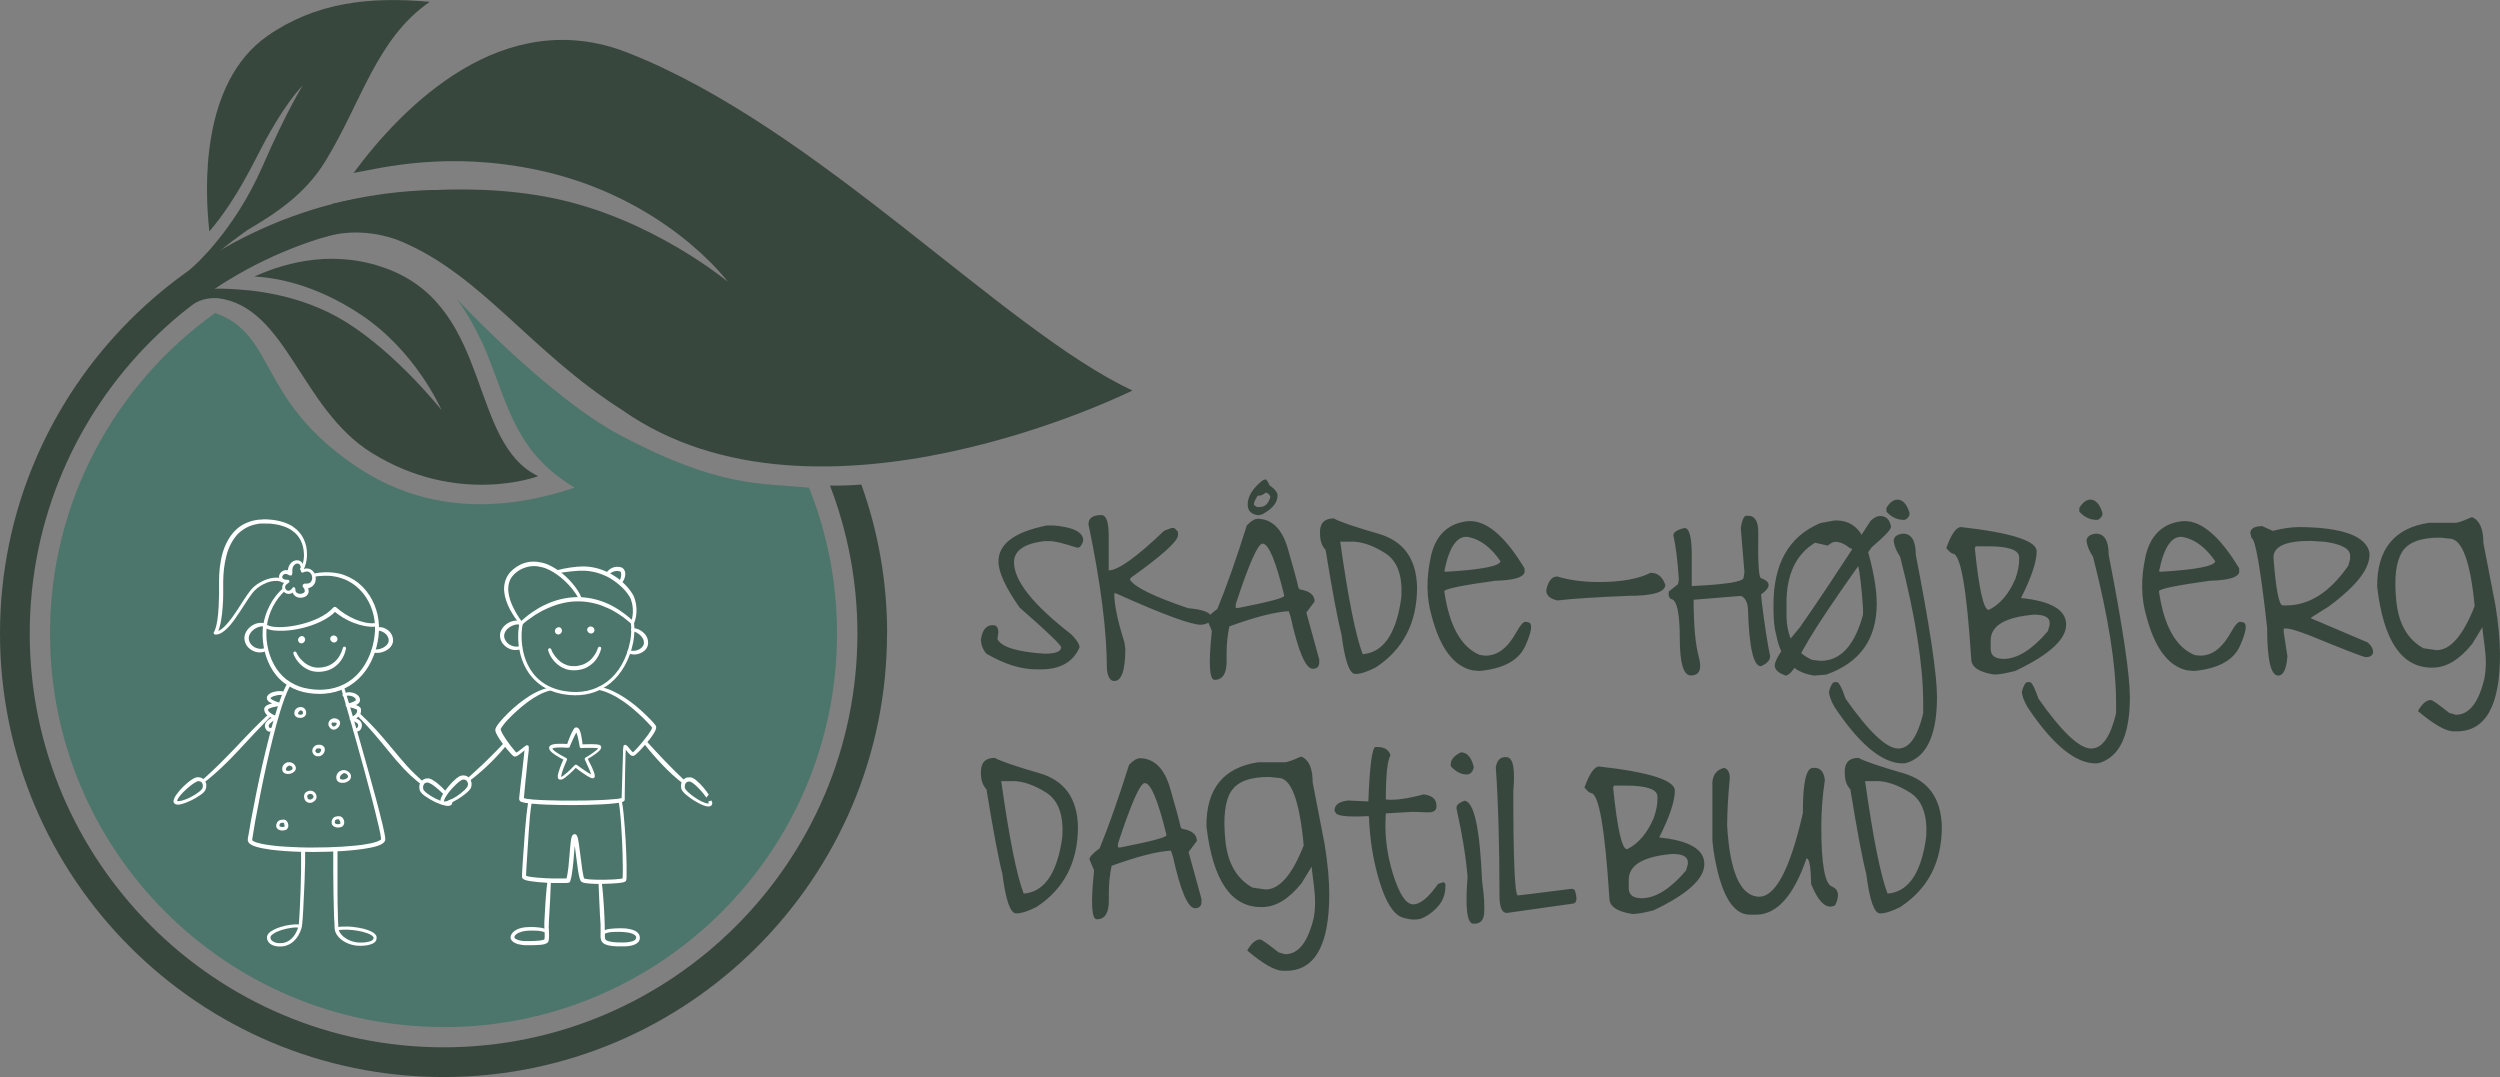 <?xml version="1.0" encoding="UTF-8"?>
<svg id="Lag_1" xmlns="http://www.w3.org/2000/svg" version="1.1" viewBox="0 0 216.96 93.47">
  <rect x="0" y="0" width="216.96" height="93.47" fill="#808080" stroke="none"/>
  <!-- Generator: Adobe Illustrator 30.0.0, SVG Export Plug-In . SVG Version: 2.1.1 Build 123)  -->
  <defs>
    <style>
      .st0 {
        fill: #fff;
      }

      .st1 {
        fill: #38473e;
      }

      .st2 {
        fill: #4c766b;
      }
    </style>
  </defs>
  <path class="st1" d="M76.99,54.98c0-4.53-.79-8.89-2.24-12.93-1.08.09-2.01.1-2.72.09,1.53,3.99,2.38,8.32,2.38,12.84,0,19.8-16.11,35.91-35.91,35.91S2.58,74.78,2.58,54.98,18.69,19.06,38.49,19.06c13.77,0,25.75,7.8,31.77,19.2.95-.08,1.98-.17,2.78-.23-6.28-12.75-19.41-21.55-34.56-21.55C17.27,16.48,0,33.75,0,54.98s17.27,38.49,38.49,38.49,38.49-17.27,38.49-38.49h0Z"/>
  <path class="st2" d="M38.49,89.13c-18.86,0-34.15-15.29-34.15-34.15,0-11.47,5.66-21.62,14.33-27.82,5.37,1.9,3.58,7.54,12.34,13.38,7.18,4.78,14.56,3.21,18.86,1.78-4.99-3.01-5.67-6.77-7.52-11.41-1.24-3.11-2.73-4.99-2.73-4.99,0,0,7.93,8.54,14.28,11.89,8.57,4.52,12.1,4.1,16.31,4.51,1.57,3.92,2.43,8.19,2.43,12.67,0,18.86-15.29,34.15-34.15,34.15h0Z"/>
  <path class="st1" d="M46.7,41.32c-6.02-2.9-4.01-14.32-12.79-17.87-4.6-1.86-8.93-.77-11.84.55,1.59.07,5.11.56,9.21,3.28,4.85,3.21,7.03,8.3,7.03,8.3,0,0-3.85-4.87-8.28-7.63-4.17-2.6-8.71-2.8-10.02-2.87-1.31-.08-2.86-.04-3.86.49-1.61.86-1.25,2.36,0,1.27,1.02-.89,1.98-1.01,2.78-.96,5.95.76,7.15,9.58,13.31,13.41,7.51,4.67,14.45,2.04,14.45,2.04h0Z"/>
  <path class="st1" d="M18.36,23.22c-.88-.37,1.27-1.93,3.09-3.24,0,0,0,0,0,0,2.66-1.56,5.08-3.21,6.78-5.98,3.15-5.13,4.44-10.66,9.07-13.84-5.23-.48-9.91.05-14.08,2.95-5.82,4.06-5.47,13.23-5.05,16.97,1-1.18,2.34-2.95,4.16-6.55,2.34-4.63,3.93-6.09,3.93-6.09,0,0-1.33,2.08-3.48,7-2.46,5.63-5.99,8.69-6.09,8.77-.54.54-1.14,1.03-1.7,1.4-1.51,1,4.23-1.02,3.35-1.38h0Z"/>
  <path class="st1" d="M98.29,33.9c-11.33-5.32-27.31-22.85-43.82-29.33-10.83-4.25-19.55,4.71-23.79,10.44,2.44-.44,8.17-1.92,16.01-.25,11.08,2.37,16.47,9.69,16.47,9.69,0,0-6.59-5.5-15.14-7.25-8.2-1.68-16.41-.14-19.18.49-.63.99-.83,2.93-.83,2.93,2.61-.84,5.21-.34,6.85.35,7.01,2.98,11.19,9.56,19.13,14.61,16.95,11.94,44.29-1.69,44.29-1.69h0Z"/>
  <path class="st0" d="M26.47,73.73c0,.08.01.15.01.23,0,.07,0,.14,0,.22,0,.14,0,.29,0,.43,0,.28,0,.57-.02.85-.01.57-.03,1.13-.06,1.7-.02.57-.05,1.13-.08,1.7-.02.28-.03.57-.05.85-.01.14-.02.28-.04.43,0,.07-.02.14-.03.22v.06s-.02.06-.02.06c0,.04-.02.07-.03.11-.09.29-.22.56-.4.8-.18.24-.41.46-.7.59-.14.07-.29.11-.44.14-.16.02-.3.03-.46.02-.15-.01-.31-.04-.46-.1-.15-.06-.29-.15-.4-.3-.05-.07-.09-.16-.11-.25,0-.05-.01-.09-.01-.14,0-.02,0-.05,0-.07v-.03s.02-.04.02-.04c.03-.1.09-.17.15-.24.06-.06.12-.11.19-.15.26-.17.53-.28.81-.37.28-.09.56-.15.85-.19.14-.02.29-.03.44-.04.15,0,.3,0,.45.03.08.01.12.09.11.16-.01.08-.09.12-.16.11h0s0,0,0,0c-.12-.03-.26-.03-.39-.03-.13,0-.27.02-.41.04-.27.04-.54.1-.8.18-.26.09-.52.19-.73.34-.05.04-.1.08-.14.12-.04.04-.07.08-.08.12h0s0,.03,0,.03c0,.01,0,.02,0,.04,0,.02,0,.05,0,.07.01.05.03.09.06.14.06.08.16.15.28.2.11.05.24.07.37.08.13,0,.26,0,.39-.02.13-.02.25-.06.36-.12.23-.11.42-.29.58-.5.15-.21.27-.46.35-.71,0-.03.02-.06.03-.09v-.05s.02-.04.02-.04c0-.06.02-.13.02-.2.01-.14.02-.28.03-.42.02-.28.03-.56.05-.84.03-.56.05-1.13.07-1.69.02-.56.03-1.13.04-1.69,0-.28,0-.56,0-.84,0-.14,0-.28,0-.42,0-.07,0-.14,0-.21,0-.07,0-.14-.01-.2h0c-.01-.11.06-.2.16-.21.1-.01.19.06.2.16h0Z"/>
  <path class="st0" d="M29.29,73.77c0,.14,0,.3,0,.45v.46s0,.91,0,.91c0,.61,0,1.22,0,1.83,0,.61.01,1.22.03,1.83,0,.3.01.61.03.91,0,.15.01.31.03.44.02.13.06.25.14.36.14.23.37.41.62.55.25.14.53.23.81.27.14.02.28.02.43.02.15,0,.29-.01.44-.04.14-.02.28-.05.4-.11.06-.03.11-.06.14-.1.03-.04.05-.07.06-.12,0-.01,0-.02,0-.04v-.02s0,0,0-.01c0-.02-.01-.04-.03-.06-.03-.04-.08-.08-.13-.12-.11-.08-.24-.14-.38-.19-.27-.1-.56-.17-.86-.22-.29-.05-.59-.08-.89-.09-.3,0-.6,0-.87.07h0c-.07.02-.15-.03-.17-.1-.02-.07.03-.15.1-.17h0c.32-.07.63-.08.94-.07.31,0,.62.04.93.09.31.05.61.12.91.23.15.06.3.12.44.22.07.05.14.11.2.19.03.04.06.09.07.15,0,.01,0,.03,0,.04v.04s0,.05,0,.08c0,.05-.02.11-.04.16-.02.05-.05.1-.09.13-.07.08-.15.12-.23.16-.16.07-.32.11-.48.14-.16.02-.32.04-.47.04-.15,0-.32,0-.48-.02-.32-.04-.63-.14-.92-.29-.28-.15-.55-.36-.74-.65-.09-.14-.16-.31-.18-.49-.01-.08-.02-.16-.02-.24v-.23c-.03-.31-.04-.61-.05-.92-.02-.61-.03-1.22-.04-1.83,0-.61-.02-1.22-.02-1.83v-.91s0-.46,0-.46c0-.15,0-.3,0-.46,0-.1.09-.18.19-.18.1,0,.18.09.18.19h0s0,0,0,0h0Z"/>
  <path class="st0" d="M27.16,49.79c.3-.06.6-.11.91-.12.31-.02.62,0,.93.03.31.04.61.11.91.22.29.11.57.25.84.42.53.34.97.8,1.31,1.32.34.52.58,1.11.71,1.71.13.61.15,1.23.08,1.85-.08.61-.22,1.21-.46,1.78-.23.57-.55,1.11-.96,1.58-.41.47-.91.86-1.47,1.14-.56.28-1.17.43-1.79.48-.31.03-.62.02-.92,0-.31-.02-.61-.07-.91-.14-.6-.14-1.18-.41-1.68-.79-.5-.38-.9-.87-1.19-1.42-.29-.55-.49-1.14-.59-1.74-.05-.3-.08-.61-.09-.92,0-.31,0-.62.05-.92.09-.61.29-1.2.58-1.75.28-.55.67-1.04,1.12-1.46.06-.05.14-.05.2,0,.05.06.05.14,0,.2h0c-.86.79-1.42,1.89-1.58,3.04-.04.29-.05.58-.04.87,0,.29.04.58.09.87.1.57.29,1.13.57,1.64.28.51.65.96,1.11,1.31.23.17.48.32.74.44.26.12.53.22.82.28,1.13.26,2.36.2,3.39-.32.52-.26.98-.62,1.35-1.06.38-.44.67-.95.89-1.48.22-.54.36-1.11.43-1.69.07-.57.05-1.16-.08-1.73-.12-.56-.35-1.11-.66-1.59-.32-.48-.73-.9-1.2-1.21-.24-.16-.49-.29-.76-.39-.27-.1-.55-.18-.83-.22-.14-.03-.29-.04-.43-.05h-.22c-.07-.01-.14,0-.22,0-.29,0-.58.04-.87.08h0c-.08.01-.15-.04-.16-.12-.01-.07.04-.14.11-.16h0Z"/>
  <path class="st0" d="M22.95,54.38c-.08-.02-.15-.03-.23-.02-.08,0-.16.02-.24.04-.16.05-.31.12-.44.22-.13.1-.25.22-.33.36-.08.13-.13.28-.12.43,0,.07.02.15.04.22.02.07.06.14.1.21.09.13.21.24.35.32.28.16.64.2.94.07h0c.07-.03.15,0,.18.07.03.07,0,.14-.06.18-.19.1-.41.14-.62.14-.21,0-.42-.06-.61-.16-.19-.1-.36-.24-.48-.41-.13-.18-.2-.39-.22-.62-.01-.23.06-.45.17-.64.11-.18.26-.34.43-.46.17-.12.36-.21.57-.25.1-.02.21-.03.32-.03.11,0,.22.03.32.07.07.03.11.11.08.18-.03.06-.1.1-.16.08h0Z"/>
  <path class="st0" d="M32.76,54.44c.1-.02.19-.02.28-.01.09,0,.18.03.26.06.17.06.32.15.45.27.13.12.24.28.3.45.03.09.05.18.06.27,0,.05,0,.09,0,.14,0,.05,0,.1-.02.15-.05.19-.16.35-.29.48-.13.12-.28.21-.44.28-.16.07-.32.11-.5.13-.17.01-.35,0-.52-.07-.07-.03-.11-.11-.08-.18.03-.07.1-.1.17-.08h0c.12.04.26.04.39.02.13-.02.27-.06.39-.12.12-.06.24-.14.33-.23.09-.09.16-.2.18-.31,0-.03,0-.05.01-.08,0-.03,0-.06,0-.09,0-.06-.02-.12-.04-.18-.04-.12-.11-.22-.2-.31-.09-.09-.21-.17-.33-.22-.12-.05-.26-.09-.37-.09h0c-.08,0-.14-.06-.14-.13,0-.07.04-.13.11-.14h0Z"/>
  <path class="st0" d="M26.2,55.2c.17-.01.35.2.25.43s-.42.29-.55.04c-.12-.22.08-.45.3-.47h0Z"/>
  <path class="st0" d="M28.66,55.48c-.04-.17.14-.38.38-.32.24.06.35.37.13.54-.2.15-.46,0-.51-.22h0Z"/>
  <path class="st0" d="M25.73,56.64c.04.1.1.2.16.29.06.09.13.19.21.27.15.17.32.32.51.44.19.12.4.21.61.26.22.05.44.05.66.03.23-.03.44-.08.65-.17.2-.09.39-.21.56-.37.16-.15.3-.33.41-.53.11-.2.2-.42.26-.64h0c.02-.08.1-.12.17-.1.07.02.11.09.1.16-.05.25-.13.5-.25.73-.12.23-.27.45-.46.63-.19.19-.41.34-.65.45-.12.05-.24.1-.37.13-.13.04-.26.05-.38.07-.26.03-.53.02-.79-.04-.26-.06-.5-.17-.72-.32-.22-.15-.41-.33-.57-.53-.16-.21-.3-.42-.38-.68-.02-.07.02-.15.09-.17.07-.02.14.01.17.08h0Z"/>
  <path class="st0" d="M23.1,54.16c.06.07.17.12.29.16.12.04.25.06.38.08.26.03.53.03.79.02.53-.03,1.07-.12,1.59-.25.52-.13,1.03-.31,1.51-.54.48-.23.93-.53,1.27-.91h0s0,0,0,0c.07-.07.18-.07.25-.01.24.21.5.41.77.58.27.17.56.32.85.45.3.12.6.22.92.29l.12.02.12.02c.08.01.16.02.24.02.16,0,.32,0,.46-.01h0c.08-.01.15.04.16.12.01.08-.04.15-.11.16-.36.06-.7.03-1.04-.03-.34-.06-.67-.16-.98-.28-.32-.12-.62-.28-.92-.45-.29-.18-.57-.38-.83-.6l.26-.02h0c-.2.21-.42.4-.66.56-.24.16-.48.3-.74.42-.51.24-1.04.42-1.58.55-.54.13-1.09.21-1.65.23-.28,0-.56,0-.84-.03-.14-.02-.28-.05-.43-.09-.07-.02-.14-.05-.21-.09-.07-.04-.14-.09-.2-.16-.05-.06-.04-.15.02-.2.06-.05.14-.04.19.01h0Z"/>
  <path class="st0" d="M25.09,49.64s-.04,0-.06.02c-.02.01-.03.03-.04.04,0,0,0,.01,0,.02,0,0,0,0,0,0h0s0-.05,0-.05c0-.06,0-.12,0-.18,0-.12.03-.24.08-.35.09-.22.27-.42.52-.49.12-.04.27-.04.4.01.13.05.23.16.29.27.06.11.08.23.09.34.01.11,0,.22-.01.33l-.2-.14c.11-.06.23-.1.36-.12.13-.02.28,0,.41.06.13.06.24.16.31.27.08.11.13.24.15.37.02.13.02.27-.01.4-.03.13-.1.26-.2.37-.1.11-.23.18-.36.22-.13.04-.27.04-.4.03l.16-.3c.06.09.12.17.16.28.04.11.06.24.04.37-.03.13-.12.25-.21.32-.1.07-.21.11-.32.13-.11.02-.22.02-.33,0-.11-.02-.22-.06-.31-.14-.09-.07-.17-.17-.21-.29-.04-.11-.05-.23-.03-.34l.26.08c-.05.08-.11.16-.18.22-.08.06-.17.12-.27.14-.1.02-.22.01-.32-.02-.1-.04-.19-.1-.25-.18-.07-.08-.11-.19-.12-.29-.01-.11.01-.22.06-.31.09-.18.24-.3.4-.39l.08.26c-.09,0-.18,0-.28,0-.09-.01-.19-.04-.29-.09-.1-.05-.18-.15-.22-.27-.04-.12-.03-.24,0-.35.08-.21.27-.37.5-.41.11-.02.23,0,.33.02.05.02.1.04.14.06l.03.02s0,0,0,0c0,0,0,0,0,0,0,0-.01,0-.02,0-.02,0-.04,0-.06.02-.02.01-.03.03-.04.04h0ZM25.3,49.94s-.06.01-.09,0c-.04,0-.07,0-.11-.02-.02,0-.03-.01-.05-.02l-.03-.02h-.02s-.06-.04-.08-.05c-.06-.02-.11-.03-.16-.02-.1,0-.2.08-.25.18-.02.05-.03.1-.01.14.01.04.04.08.08.11.09.06.25.08.4.08h0c.08,0,.14.06.14.13,0,.05-.03.1-.07.12-.12.07-.23.17-.28.27-.05.11-.04.22.03.31.03.04.08.08.13.1.05.02.11.02.16.01.11-.02.2-.11.28-.23.04-.07.13-.09.19-.05.05.03.07.08.07.13h0c0,.08,0,.15.03.21.02.06.06.11.12.14.11.07.27.1.41.06.07-.02.13-.05.18-.08.05-.04.07-.08.08-.13,0-.05,0-.1-.03-.17-.03-.06-.07-.13-.12-.19h0c-.06-.08-.05-.2.04-.26.04-.03.09-.04.13-.04.09,0,.19,0,.27-.01.08-.02.15-.06.21-.11.11-.11.16-.29.14-.47-.02-.18-.13-.35-.27-.42-.07-.04-.16-.05-.24-.04-.09,0-.18.04-.27.08h0c-.07.03-.15,0-.19-.07-.01-.02-.01-.05-.01-.07.02-.18,0-.37-.07-.5-.04-.06-.08-.11-.14-.12-.05-.02-.12-.02-.19,0-.13.05-.25.17-.3.32-.03.07-.04.15-.04.23,0,.04,0,.08,0,.12v.03s0,.03,0,.03c0,.02,0,.04,0,.05,0,.04,0,.08-.02.12-.01.04-.03.07-.04.09h0Z"/>
  <path class="st0" d="M26.12,49.26s.08-.13.11-.21c.03-.08.05-.17.08-.25.04-.17.06-.36.07-.54,0-.36-.04-.73-.16-1.06-.03-.09-.07-.17-.1-.25-.04-.08-.08-.16-.13-.23-.04-.08-.1-.15-.15-.22l-.09-.1s-.03-.03-.04-.05l-.05-.05s-.06-.06-.1-.09l-.1-.08s-.03-.03-.05-.04l-.06-.04-.11-.08s-.08-.04-.12-.07c-.04-.02-.08-.05-.12-.06l-.12-.06-.06-.03-.06-.02c-.34-.13-.69-.22-1.06-.26l-.27-.03h-.28s-.07-.01-.07-.01h-.07s-.14,0-.14,0c-.05,0-.09,0-.14,0h-.14c-.36.05-.72.13-1.04.28-.33.15-.62.35-.88.6-.25.25-.46.56-.63.88-.17.32-.3.67-.39,1.03-.19.72-.27,1.46-.28,2.21,0,.09,0,.19,0,.28v.29c0,.19,0,.38,0,.57,0,.38-.02.77-.05,1.15-.03.38-.07.77-.14,1.15-.02.1-.03.19-.06.29-.02.1-.04.19-.07.29-.06.19-.12.38-.24.56l-.11-.21h0c.13,0,.26-.04.39-.12.13-.07.25-.17.36-.28.23-.22.43-.47.63-.73.39-.52.74-1.08,1.09-1.63.18-.28.36-.55.58-.82.22-.27.49-.49.79-.66.3-.17.62-.31.96-.38.17-.04.35-.06.52-.05.18,0,.37.04.54.14.07.04.09.12.05.19-.04.07-.12.09-.19.05h0s0,0,0,0c-.12-.07-.26-.1-.41-.1-.15,0-.3.01-.46.04-.3.06-.6.19-.87.35-.27.16-.52.36-.72.6-.2.24-.38.52-.56.79-.36.55-.71,1.11-1.1,1.65-.2.27-.41.53-.66.76-.13.12-.26.23-.42.32-.15.09-.34.16-.54.15h0c-.07,0-.13-.06-.14-.13,0-.03,0-.05.02-.07h0c.09-.15.14-.33.19-.5.02-.09.05-.18.06-.27.02-.09.03-.18.05-.27.06-.37.09-.74.11-1.12.02-.38.03-.75.04-1.13,0-.19,0-.38,0-.57v-.28c0-.1,0-.19,0-.29,0-.39.02-.77.06-1.16.05-.38.11-.77.21-1.15.1-.38.24-.75.42-1.1.18-.35.41-.69.69-.97.28-.29.62-.52.99-.68.37-.16.76-.26,1.16-.29h.15s.1-.02.15-.02h.15s.07,0,.07,0h.07s.29.02.29.02l.29.03c.39.05.78.14,1.15.29l.07.03.07.03.14.07s.09.05.13.07c.04.03.09.05.13.08l.12.09.06.04s.04.03.06.05l.12.1s.07.07.11.11l.05.05s.03.04.05.06l.1.12c.06.08.12.16.17.25.06.09.1.18.14.27.04.09.08.19.11.28.07.19.11.39.13.59.02.2.03.4.02.6-.01.2-.04.4-.09.59-.03.1-.05.19-.09.29-.04.1-.08.19-.17.29-.05.06-.14.06-.2.01-.06-.05-.06-.14-.01-.2h0Z"/>
  <path class="st0" d="M25.21,59.47c-.2.33-.35.72-.5,1.09-.14.38-.27.77-.39,1.16-.24.78-.45,1.57-.65,2.37-.4,1.59-.75,3.19-1.07,4.8-.16.8-.31,1.61-.46,2.42-.07.4-.14.81-.2,1.21l-.05.3v.08s-.01,0-.01,0c0,0,0,.02.03.04.04.04.12.09.21.12.08.04.18.07.27.09.38.11.78.17,1.18.22.4.05.81.09,1.22.11.81.05,1.63.08,2.45.07.82,0,1.64-.02,2.45-.07.41-.03.81-.06,1.22-.1.4-.04.81-.1,1.2-.18.2-.04.39-.09.57-.15.09-.03.18-.07.25-.11.04-.02.07-.04.1-.06.03-.02.04-.04.04-.04,0,0,0,0,0,0,0,0,0,0,0,0,0,0,0,0,0,0h0s0-.05,0-.07c0-.05-.01-.09-.02-.14-.02-.1-.03-.2-.05-.3-.04-.2-.08-.4-.13-.6-.18-.8-.39-1.59-.59-2.39-.41-1.59-.85-3.17-1.29-4.75l-.67-2.37c-.22-.79-.45-1.58-.68-2.36h0c-.02-.08.02-.15.09-.18.07-.02.15.02.17.09.25.79.48,1.58.71,2.36.23.79.46,1.58.68,2.37.45,1.58.89,3.16,1.32,4.75.21.79.42,1.59.61,2.39.05.2.09.4.13.61.02.1.04.2.06.31,0,.05.02.11.02.16,0,.03,0,.06,0,.09h0s0,.03,0,.03c0,.01,0,.03,0,.04,0,.03,0,.05-.02.07-.03.1-.09.16-.14.2-.05.05-.11.08-.16.11-.1.06-.21.1-.31.14-.21.07-.41.12-.62.16-.41.09-.82.14-1.24.19-.41.05-.82.08-1.24.11-.82.05-1.65.08-2.47.08-.83,0-1.65-.02-2.48-.08-.41-.03-.83-.07-1.24-.12-.41-.06-.82-.12-1.24-.24-.1-.03-.21-.07-.31-.11-.1-.05-.21-.1-.32-.2-.05-.05-.11-.12-.13-.22-.01-.05-.01-.11,0-.15v-.08s.06-.31.06-.31c.07-.41.14-.81.21-1.22.15-.81.31-1.62.47-2.42.33-1.61.69-3.22,1.1-4.81.2-.8.42-1.59.67-2.38.12-.39.26-.79.4-1.17.07-.19.15-.39.24-.58.09-.19.18-.38.29-.56.04-.06.13-.08.19-.04.06.04.08.12.05.19h0Z"/>
  <path class="st0" d="M29.83,60.22c.06-.05.12-.08.18-.1.06-.02.12-.03.18-.04.12-.01.24,0,.35.02.12.02.23.06.34.12.11.06.22.14.29.27.04.06.06.14.07.21v.03s0,.02,0,.02v.02s0,.06-.01.09c-.02.05-.04.1-.07.13-.05.07-.11.1-.16.14-.05.03-.11.06-.16.08-.21.08-.42.13-.64.15l-.02-.28c.2.01.39.03.59.08.1.02.2.05.3.1.05.02.1.05.15.1.05.04.1.11.11.2,0,.01,0,.02,0,.03v.02s0,.03,0,.04c0,.03,0,.06,0,.09,0,.06-.02.12-.04.17-.04.11-.11.21-.19.29-.08.08-.17.14-.26.19-.05.03-.09.05-.14.07-.05.02-.09.04-.15.06h0l-.02-.27c.09.01.16.03.24.05.08.02.15.05.23.09.07.04.15.08.22.14.07.06.13.14.16.24.02.05.03.1.03.15,0,.05,0,.1-.01.14-.02.09-.05.18-.11.26-.06.08-.16.14-.26.16-.05.01-.1.02-.15.01-.02,0-.05,0-.07,0-.02,0-.04,0-.08-.02-.07-.02-.1-.09-.09-.15.01-.04.04-.07.08-.08l.09-.03s.02,0,.03,0c.01,0,.03,0,.04,0,.03,0,.05,0,.07-.02.04-.01.06-.03.08-.07.02-.03.04-.07.05-.13,0-.03,0-.05,0-.07,0-.02,0-.04-.01-.05-.01-.03-.03-.07-.07-.1-.04-.04-.09-.07-.14-.1-.05-.03-.11-.06-.18-.08-.06-.03-.13-.05-.19-.07l-.06-.02c-.07-.02-.1-.1-.08-.16.02-.05.07-.09.12-.09h0s.07-.04.11-.05c.04-.02.07-.04.11-.07.07-.05.13-.1.18-.15.1-.11.14-.24.12-.37,0,0,0,0-.02-.02-.02-.01-.04-.03-.08-.05-.06-.03-.15-.06-.23-.08-.17-.05-.35-.08-.53-.11h-.02c-.08-.02-.12-.09-.11-.17.01-.06.05-.1.11-.11.19-.04.39-.09.56-.17.04-.02.08-.04.12-.06.04-.02.07-.05.08-.07,0,0,.01-.02.01-.02,0,0,0,0,0,0h0s0,0,0,0h0s-.01-.08-.03-.11c-.03-.06-.1-.11-.17-.16-.07-.04-.16-.07-.25-.09-.09-.02-.18-.03-.27-.02-.09,0-.17.03-.22.06-.06.04-.15.03-.19-.03-.04-.06-.03-.14.02-.19h0Z"/>
  <path class="st0" d="M24.6,60.34s-.07-.02-.11-.03c-.05,0-.1,0-.15,0-.1,0-.21,0-.31.03-.1.02-.2.05-.3.08-.09.04-.18.09-.22.13-.02.02-.03.04-.03.04,0,0,0,.01.01.03.02.02.05.05.09.08.04.03.08.05.13.07.09.05.19.09.3.13.1.04.21.07.31.1h0c.08.01.12.09.11.16-.01.06-.06.1-.12.11h0c-.2.02-.4.05-.6.1-.1.02-.19.05-.28.09-.04.02-.08.04-.11.06-.03.02-.05.05-.06.05,0,0,0,0,0,0,0,0,0,0,0,0,0,.02,0,.03,0,.05,0,.03.02.07.05.1.05.07.11.13.19.18.15.11.34.19.52.25h0c.07.02.11.1.09.18-.01.04-.04.07-.08.09h0c-.13.05-.27.12-.39.2-.12.08-.23.17-.29.27-.03.05-.03.09-.03.13,0,0,0,.03.01.04,0,.01,0,.03.02.04.01.03.02.05.04.06.01.01.02.02.04.02.01,0,.03,0,.05,0,.02,0,.05-.01.07-.02.01,0,.03-.01.04-.02.01,0,.03-.02.03-.02.06-.05.15-.03.19.03.04.06.04.14-.02.19h0s-.04.04-.06.05c-.02.01-.04.03-.06.04-.04.02-.09.05-.15.06-.06.01-.12.01-.19,0-.07-.02-.13-.06-.18-.1-.04-.05-.07-.1-.1-.15-.01-.02-.02-.05-.03-.07,0-.02-.01-.04-.02-.08-.03-.12,0-.26.06-.35.05-.09.12-.17.19-.23.07-.06.14-.11.21-.15.07-.04.15-.08.22-.11.08-.03.15-.06.24-.08h0v.26c-.1-.03-.2-.06-.31-.11-.1-.04-.2-.1-.3-.16-.1-.07-.2-.14-.27-.26-.04-.06-.07-.12-.09-.2,0-.04-.02-.08-.02-.11,0-.01,0-.05,0-.08,0-.03.01-.06.02-.08.05-.1.11-.15.17-.19.06-.04.11-.07.17-.09.11-.05.22-.08.33-.1.22-.05.43-.07.65-.07v.27h-.01c-.12-.02-.23-.05-.35-.09-.11-.04-.23-.08-.34-.13-.06-.03-.11-.06-.17-.09-.06-.04-.11-.08-.16-.14-.02-.03-.05-.07-.06-.11-.02-.04-.02-.09-.02-.14,0-.1.05-.18.11-.24.11-.11.23-.17.35-.22.12-.04.24-.07.36-.09.12-.02.25-.03.37-.02.06,0,.13.01.2.03.07.02.14.04.21.09.06.04.08.13.03.19-.04.06-.11.07-.17.04h-.02Z"/>
  <path class="st0" d="M26.89,69.67s-.05,0-.07,0c-.16-.02-.29-.11-.36-.25-.09-.18-.1-.37-.03-.52.05-.1.16-.22.4-.27h0c.23-.05.47.07.58.28.1.18.08.39-.05.54-.13.14-.3.23-.47.23h0ZM26.88,68.9c-.11.02-.17.06-.2.12-.03.07-.02.17.03.27.03.05.08.09.15.1.1.01.22-.03.3-.13.08-.08.04-.18.02-.22-.05-.09-.16-.17-.29-.14h0Z"/>
  <path class="st0" d="M26,61.37c.06-.01.13-.01.2,0,.07.01.13.04.18.08.11.08.17.2.19.33,0,.06,0,.13-.01.19-.01.06-.05.13-.1.18-.05.05-.11.09-.17.11-.03.01-.06.02-.09.03-.03,0-.06.01-.09.01-.12,0-.23,0-.35-.06-.06-.03-.12-.07-.17-.15-.03-.06-.05-.13-.05-.2,0-.13.05-.26.13-.35.09-.1.21-.15.32-.17h0ZM26.06,61.65s-.06.03-.08.06c-.02.02-.03.05-.05.06-.03.03-.05.08-.06.13,0,.02,0,.05,0,.06-.01,0,0,0,.02.02.04.03.12.05.19.05.07,0,.13-.02.17-.05,0,0,.01-.01.02-.02,0,0,.01-.02.02-.04,0-.03.01-.06,0-.09,0-.03,0-.06-.02-.08-.02-.03-.03-.05-.06-.06-.05-.03-.1-.04-.16-.03h0Z"/>
  <path class="st0" d="M29.74,66.84c.16-.03.32.01.45.1.06.04.12.09.17.15.05.06.08.14.1.22,0,.02,0,.04,0,.06,0,.02,0,.04,0,.07,0,.04-.02.09-.04.13-.02.04-.04.08-.07.11-.03.03-.05.06-.08.08-.12.09-.25.15-.39.17-.14.02-.29.02-.44-.04-.07-.03-.16-.09-.2-.18-.04-.08-.05-.16-.06-.23,0-.16.06-.31.16-.43.1-.12.25-.18.39-.21h0ZM29.79,67.12s-.09.05-.12.08c-.03.03-.06.05-.09.08-.05.05-.08.13-.08.2,0,.04,0,.07.02.1,0,0,.02.03.05.04.06.03.17.05.27.03.1-.01.19-.05.27-.11.02-.01.03-.03.05-.05,0-.01.02-.03.03-.04.01-.03.02-.06.01-.1-.01-.07-.07-.15-.15-.2-.08-.05-.17-.07-.25-.05h0Z"/>
  <path class="st0" d="M25.02,66.16c.15-.03.3.01.41.09.06.04.11.09.15.14.04.06.08.13.09.2.02.08,0,.17-.03.24-.02.04-.04.07-.07.1-.02.03-.05.05-.08.07-.11.09-.23.14-.36.16-.13.02-.26.02-.4-.04-.07-.03-.14-.08-.19-.17-.04-.07-.05-.14-.05-.22,0-.15.05-.29.15-.39.1-.11.23-.17.36-.2h0ZM25.07,66.43s-.04.03-.05.05c-.01.02-.03.02-.05.03-.03.01-.06.03-.08.06-.04.05-.07.11-.08.17,0,.03,0,.06.01.09,0,0,0,.02.04.04.05.03.15.04.23.03.09-.01.17-.05.23-.09.02-.01.03-.03.04-.04,0-.01.02-.02.02-.04.01-.02.02-.05.01-.08,0-.03-.02-.06-.04-.09-.02-.03-.05-.06-.09-.08-.07-.04-.15-.05-.21-.04h0Z"/>
  <path class="st0" d="M28.69,62.45c.1-.08.24-.12.36-.11.12,0,.24.05.35.14.05.05.09.11.11.18,0,.02,0,.04,0,.06,0,.02,0,.04,0,.06,0,.03,0,.07-.02.1-.01.06-.04.11-.07.16-.03.05-.07.1-.12.14-.09.08-.2.14-.34.14-.07,0-.15-.01-.21-.06-.02-.01-.03-.02-.04-.03-.01,0-.02-.02-.03-.03-.02-.02-.04-.04-.06-.06-.04-.05-.07-.1-.1-.16-.02-.06-.03-.13-.02-.2,0-.07.04-.14.07-.19.03-.06.08-.1.12-.14h0ZM28.87,62.67c-.06.05-.1.09-.1.14,0,.05.01.11.06.16.01.01.02.02.04.04,0,0,.01.01.02.02,0,0,.01.01.02.01.01,0,.03.01.06.01.05,0,.11-.04.16-.08.02-.02.04-.05.06-.08.01-.03.03-.06.03-.09,0-.02,0-.02,0-.03,0,0,0,0,0,0,0,0,0,0,0,0,0,0-.01-.02-.03-.03-.01-.01-.04-.02-.06-.03-.01,0-.03,0-.04,0-.01,0-.03,0-.04,0-.01,0-.03,0-.04,0-.01,0-.03,0-.04,0-.03,0-.06,0-.08.02h0Z"/>
  <path class="st0" d="M24.59,71.12c.08,0,.16.03.22.07.06.04.1.1.13.15.03.06.06.11.07.18.01.06.02.13.01.19,0,.07-.03.14-.08.2-.01.02-.03.03-.04.05-.02.01-.03.02-.05.04-.02.01-.03.02-.05.02-.02,0-.03.01-.05.02-.12.04-.24.04-.35.03-.11-.02-.23-.05-.34-.16-.05-.06-.09-.14-.09-.23,0-.02,0-.04,0-.06v-.04s.02-.06.03-.08c.02-.06.04-.12.08-.17.04-.06.1-.1.16-.13.12-.06.24-.06.35-.07h0ZM24.59,71.4c-.09,0-.17,0-.23.03-.03.01-.05.03-.06.05-.02.02-.03.05-.04.09,0,.02,0,.04-.01.06v.03s0,0,0,.01c0,.01,0,.02.02.04.02.01.04.03.08.04.03.01.07.02.11.02.08,0,.16,0,.21-.03,0,0,.01,0,.02,0,0,0,.01,0,.01,0,0,0,0,0,0,0,0,0,0,0,0,0,0,0,0-.02,0-.05,0-.05-.01-.12-.04-.17,0,0,0-.01,0-.02,0,0,0-.01,0-.02v-.03s-.03-.04-.05-.04h0Z"/>
  <path class="st0" d="M29.42,70.83c.08,0,.16.03.23.07.06.05.11.1.14.16.03.06.06.12.07.18.02.06.02.13.01.2,0,.07-.04.15-.09.21-.01.02-.03.03-.04.05-.02.01-.03.03-.05.04-.02.01-.03.02-.05.02-.02,0-.03.01-.05.02-.12.04-.25.05-.37.03-.06,0-.12-.03-.19-.06-.03-.01-.06-.03-.09-.05-.03-.02-.06-.05-.08-.08-.03-.03-.04-.07-.06-.1-.01-.04-.02-.08-.02-.11,0-.04,0-.07,0-.1,0-.03,0-.06.02-.1.02-.07.05-.14.09-.19.05-.06.11-.1.17-.13.13-.05.25-.06.36-.06h0ZM29.42,71.1c-.09,0-.18,0-.25.03-.07.03-.1.07-.11.14,0,.02,0,.04,0,.06,0,.02,0,.04,0,.05,0,.03.01.05.03.07,0,.01.02.02.03.03.01,0,.03.02.04.02.03.01.07.02.11.03.08,0,.16,0,.23-.03,0,0,.02,0,.02-.01h.01s0,0,0-.01c0,0,0,0,0,0,0,0,0,0,0,0,0-.01.01-.03.01-.06,0-.05-.01-.13-.05-.18-.02-.03-.04-.04-.04-.07,0-.02-.02-.05-.04-.05h0Z"/>
  <path class="st0" d="M27.25,64.8c.1-.1.23-.16.36-.17.13-.01.26,0,.38.07.06.04.12.09.16.16.04.07.04.17.04.22-.01.13-.06.26-.15.36-.04.05-.1.09-.16.13-.06.03-.12.06-.19.06-.07,0-.14,0-.2,0-.07-.01-.14-.04-.19-.09-.11-.08-.2-.22-.2-.37,0-.07.02-.15.04-.21.03-.06.07-.11.11-.16h0ZM27.46,64.99s-.05.06-.07.09c0,.02-.01.03-.02.05,0,.01,0,.03,0,.04,0,.06.04.12.09.15.03.02.05.03.09.04.04,0,.07,0,.1,0,.03,0,.06-.02.09-.04.03-.02.05-.04.07-.07.04-.06.06-.12.06-.19,0-.04,0-.04-.01-.05,0,0-.02-.02-.04-.03-.02-.01-.05-.02-.08-.03-.02,0-.03,0-.05,0,0,0-.02,0-.03,0,0,0-.02,0-.03,0-.07,0-.14,0-.19.05h0Z"/>
  <path class="st0" d="M17.91,68.14c-.01-.18-.09-.36-.23-.5-.07-.07-.16-.12-.25-.15-.09-.03-.18-.04-.27-.04-.12,0-.2.04-.28.07-.08.03-.14.08-.21.12-.13.08-.25.17-.37.27-.23.19-.45.4-.65.62-.05.05-.1.11-.14.17-.05.06-.1.12-.14.18-.02.03-.04.05-.06.08-.07.1-.14.2-.19.32-.02.04-.03.08-.04.12,0,.03-.01.06-.02.09,0,.02,0,.04,0,.07,0,.03.01.07.03.1.02.03.04.07.07.09.06.04.11.06.16.07.1.02.18.01.26,0,.08-.01.16-.03.23-.05.07-.02.13-.04.19-.06.08-.03.16-.06.23-.09.14-.06.27-.12.41-.18.26-.13.52-.28.77-.46.06-.04.12-.09.18-.14.06-.05.12-.11.17-.18.03-.04.05-.07.08-.13v-.02s.01-.02.01-.02v-.03s.02-.04.03-.06c.02-.09.03-.18.02-.27h0ZM17.57,68.34s0,.03,0,.04v.02s0,0,0,0h0s-.02.04-.03.06c-.07.09-.17.19-.28.27-.22.17-.46.32-.72.45-.17.09-.35.17-.53.23-.08.03-.17.06-.25.08-.01,0-.02,0-.03,0-.06.01-.11.02-.16.03-.06,0-.13,0-.17,0-.01,0-.02,0-.03-.01,0,0,0,0,0,0,0,0,0,0,0,0h0s.01-.08.04-.13c.03-.07.08-.14.13-.21.03-.04.06-.09.1-.13.03-.04.07-.08.1-.12.06-.07.12-.13.18-.19.2-.2.41-.39.63-.56.11-.09.23-.17.34-.24.06-.03.12-.07.17-.09.05-.03.11-.05.13-.05.11,0,.21.02.28.08.07.06.12.16.13.27,0,.05,0,.11,0,.17h0Z"/>
  <path class="st0" d="M23.52,62.14c-.47.49-.94.97-1.41,1.47l-1.39,1.49c-.46.5-.94.99-1.44,1.46l-.38.35c-.13.11-.26.23-.38.34-.13.11-.26.22-.39.33-.13.11-.27.21-.4.32-.06.05-.15.04-.19-.02-.05-.06-.04-.14.02-.19h0c.13-.12.25-.23.38-.34l.37-.34c.12-.11.25-.23.37-.35l.36-.35c.48-.47.95-.96,1.42-1.45.47-.49.93-.99,1.41-1.48.48-.49.96-.96,1.46-1.43.06-.05.14-.05.2,0,.05.05.05.14,0,.19h0Z"/>
  <path class="st0" d="M39.22,69.5s-.03-.09-.04-.13c0,0,0,0,0-.01-.09.04-.18.08-.27.12,0,0,0,0,0,0,0,0,0,.01,0,.02.03.05.04.11.04.13h0s0,0,0,0c0,0,0,0,0,0,0,0-.02,0-.03.01-.04,0-.11,0-.17,0-.06,0-.13-.02-.2-.04-.11-.03-.22-.07-.33-.11-.15-.06-.3-.13-.45-.2-.25-.13-.5-.28-.72-.45-.11-.08-.21-.18-.28-.27-.02-.02-.03-.04-.03-.06h0s0-.02,0-.02v-.02s-.01-.03-.02-.04c-.01-.06-.01-.11,0-.17.01-.11.06-.21.13-.27.07-.06.17-.09.28-.08.02,0,.08.02.14.05.06.03.11.06.17.09.12.07.23.15.34.24.22.17.43.36.63.56.02.02.03.03.05.05.07.08.15.16.21.24.02-.03.03-.06.05-.09.04-.06.08-.12.13-.19-.07-.08-.14-.16-.21-.24,0,0,0,0,0,0-.2-.22-.41-.42-.64-.61-.12-.09-.24-.19-.37-.27-.07-.04-.13-.08-.21-.12-.08-.03-.16-.07-.28-.07-.09,0-.18.01-.27.04-.09.03-.18.08-.25.15-.15.13-.22.32-.23.5,0,.09,0,.18.02.27,0,.02.01.04.02.06v.03s.02.02.02.02v.02c.03.05.06.09.09.13.05.07.11.13.17.18.06.05.12.1.18.14.25.18.5.32.77.46.13.07.27.13.41.18.14.06.28.11.43.15.07.02.15.04.23.05.08.01.16.02.26,0,.05-.01.1-.03.16-.07.03-.02.05-.06.07-.09.02-.03.03-.07.03-.1,0,0,0-.02,0-.02,0-.05,0-.1-.02-.14h0Z"/>
  <path class="st0" d="M31.22,61.91c.5.46.98.95,1.44,1.45.46.5.89,1.03,1.33,1.55.43.52.86,1.04,1.31,1.54.45.5.94.96,1.44,1.41h0c.06.05.06.14.01.2-.05.06-.13.06-.19.02-.13-.11-.27-.21-.4-.32-.13-.11-.26-.22-.39-.34-.13-.11-.25-.23-.37-.35-.12-.12-.24-.24-.36-.36-.47-.5-.91-1.02-1.34-1.55-.43-.53-.86-1.05-1.3-1.56-.44-.51-.9-1-1.38-1.48h0c-.05-.06-.05-.14,0-.2.05-.05.14-.05.19,0h0Z"/>
  <path class="st0" d="M46.16,69.56c-.04.2-.07.42-.1.63-.02.22-.05.43-.07.65-.04.43-.07.87-.1,1.3-.06.87-.12,1.74-.17,2.61l-.04.65c-.01.22-.02.44-.03.65v.02s0,0,0,0h0s0,0,0,0c0,0,0-.02,0-.02,0-.03-.02-.05-.02-.05,0,0,0,0,.02,0,.03.01.08.03.12.04.09.03.2.04.3.06.21.03.42.06.64.07.43.04.86.06,1.3.07.22,0,.43,0,.65,0,.11,0,.22,0,.32,0,.05,0,.11,0,.16,0,.05,0,.1,0,.14-.02l-.15.12c.06-.16.09-.34.12-.52.03-.18.05-.37.08-.56.04-.37.07-.75.1-1.13.03-.38.06-.76.11-1.15.01-.1.03-.2.06-.3,0-.03.02-.06.03-.09,0-.02.01-.03.02-.05.01-.02.02-.04.05-.07.01-.01.03-.03.06-.05.03-.02.07-.03.11-.03.05,0,.1.02.12.04.02.02.04.03.05.05.04.05.05.08.06.11.02.06.04.11.05.16.01.05.02.1.03.15.02.1.04.19.05.29.12.76.19,1.52.3,2.27.03.19.06.37.1.55.01.04.02.09.03.13.01.04.03.08.04.1,0,.01.01.02,0,0,0,0,0,0,.01,0,.03.01.07.02.11.03.17.03.36.05.54.06.19.01.37.02.56.02.38,0,.76,0,1.13-.02.19,0,.38-.02.56-.04.09,0,.19-.02.28-.03.04,0,.09-.01.13-.02.02,0,.04,0,.05-.01h0s0,0,0,0c0,0,0,0,0,0,0,0,0,0,0,0,0,0,0,0,0,0,0,0,0,0-.02.02-.02.02-.02.03-.02.03,0,0,0,0,0,0,0,0,0-.01,0-.02,0-.02,0-.04,0-.06,0-.04,0-.09.01-.13,0-.09,0-.19.01-.28,0-.19,0-.38,0-.57,0-.38-.01-.76-.02-1.14-.02-.76-.06-1.52-.11-2.28-.02-.38-.05-.76-.09-1.14-.04-.38-.07-.76-.14-1.12h0c-.01-.08.04-.15.11-.16.07-.01.15.04.16.11.08.38.12.76.16,1.15.04.38.07.76.1,1.14.06.76.1,1.53.13,2.29.01.38.03.76.03,1.15,0,.19,0,.38,0,.58,0,.1,0,.19,0,.29,0,.05,0,.1-.01.15,0,.03,0,.05-.01.08,0,.02,0,.03-.01.05,0,0,0,.02-.01.03,0,.02,0,.03-.03.06-.02.02-.02.02-.03.03h-.01s0,.02-.01.02c-.01,0-.03.02-.04.02h-.03s-.02.02-.02.02c-.03,0-.06.02-.08.02-.05.01-.1.02-.15.03-.1.01-.2.03-.29.04-.19.02-.39.03-.58.04-.38.02-.77.03-1.15.03-.19,0-.39,0-.58-.02-.2-.01-.39-.02-.6-.06-.05-.01-.11-.02-.17-.05-.03-.01-.07-.03-.11-.06-.01,0-.03-.02-.04-.04-.01-.01-.02-.02-.02-.03-.01-.02-.02-.04-.03-.05-.03-.06-.05-.11-.06-.16-.02-.05-.03-.1-.04-.15-.05-.2-.08-.39-.11-.58-.12-.76-.19-1.52-.3-2.27-.01-.09-.03-.18-.05-.27,0-.04-.02-.09-.03-.13-.01-.04-.02-.08-.03-.11,0-.01-.01-.03,0-.01,0,0,.01.01.03.02.02.01.05.03.09.03.03,0,.06,0,.08-.02.02,0,.03-.02.03-.02.01-.01.01-.01.01-.01,0,0,0,0,0,.01,0,.01-.01.03-.02.05-.02.08-.04.17-.05.26-.05.37-.07.75-.11,1.13-.03.38-.06.76-.11,1.15-.02.19-.05.38-.08.58-.03.19-.07.39-.14.59-.02.07-.08.11-.15.12-.07.01-.12.01-.18.02-.06,0-.11,0-.17,0-.11,0-.22,0-.33,0-.22,0-.44,0-.66,0-.44-.01-.88-.04-1.32-.08-.22-.02-.44-.05-.66-.08-.11-.02-.22-.04-.34-.07-.06-.02-.12-.04-.18-.07-.03-.02-.07-.03-.12-.08-.02-.02-.05-.06-.07-.12,0-.01,0-.03,0-.05h0s0-.04,0-.04c0-.23.02-.44.03-.66l.04-.65c.06-.87.12-1.74.19-2.62.04-.44.08-.87.12-1.31.02-.22.05-.44.08-.65.03-.22.06-.43.11-.66.02-.07.09-.12.17-.1.07.02.12.09.1.16h0Z"/>
  <path class="st0" d="M52.22,76.53c.07.5.1.98.14,1.47.04.49.07.98.09,1.47l.03.74v.37s.02.19.02.19c0,.03,0,.06,0,.1v.03s0,.03,0,.03v.03s0,.02,0,.02c-.01.11-.01.23,0,.34,0,.05,0,.11.02.15,0,.03.02.06.04.08.04.05.13.1.24.13.1.03.21.05.33.07.23.03.47.04.71.04.12,0,.25,0,.36,0,.12,0,.23-.01.35-.03.11-.02.22-.04.33-.07.1-.03.19-.08.25-.14.06-.06.08-.12.08-.2,0-.07-.04-.14-.12-.2-.07-.06-.17-.11-.27-.14-.1-.04-.22-.06-.33-.08-.23-.04-.47-.05-.71-.06-.24,0-.49,0-.72.02-.12.01-.23.03-.34.06-.11.03-.22.07-.34.11-.07.03-.15-.01-.18-.08-.03-.07.01-.15.08-.18.11-.04.23-.09.36-.13.13-.04.26-.06.38-.07.25-.03.5-.03.75-.04.25,0,.51,0,.76.05.13.02.26.05.38.09.13.04.26.1.38.2.06.05.12.11.16.18.04.07.07.16.08.24,0,.08,0,.17-.03.26-.03.08-.08.16-.14.21-.12.11-.25.18-.38.22-.13.05-.26.07-.39.09-.13.02-.26.03-.39.03-.13,0-.25,0-.38,0-.25,0-.5,0-.76-.04-.13-.02-.26-.04-.39-.08-.07-.02-.13-.05-.2-.08-.07-.04-.14-.08-.19-.15-.06-.07-.11-.15-.13-.24-.02-.08-.02-.15-.03-.21,0-.13,0-.26,0-.4.01-.1,0-.23,0-.35v-.37s-.05-.73-.05-.73l-.07-1.47-.06-1.47h0c0-.08.06-.15.13-.15.07,0,.13.05.14.12h0Z"/>
  <path class="st0" d="M47.81,76.45l-.06,1.46c-.02.49-.05.98-.08,1.46l-.04.73v.18c-.01.06-.01.11-.01.17,0,.12.01.24.02.36,0,.12.01.25.01.37,0,.13,0,.25-.03.4,0,.02,0,.04-.01.06,0,.02-.01.04-.02.07-.04.08-.09.12-.13.14-.08.05-.15.07-.22.09-.14.04-.26.05-.39.06-.25.02-.5.03-.75.03h-.37c-.13,0-.26,0-.38-.02-.13-.02-.26-.04-.39-.07-.13-.04-.26-.09-.38-.17-.06-.04-.12-.09-.18-.16-.03-.04-.05-.08-.07-.12-.02-.05-.03-.1-.02-.15,0-.09.03-.18.07-.25.04-.07.09-.13.14-.19.11-.1.23-.18.35-.24.12-.06.25-.1.38-.13.25-.06.51-.08.77-.08.25,0,.49,0,.75.04.13.01.26.04.38.07.13.04.24.08.36.13.07.03.11.11.08.18-.03.07-.11.11-.18.08-.12-.04-.23-.08-.34-.11-.11-.03-.22-.04-.34-.06-.23-.02-.48-.02-.72-.02-.23,0-.47.03-.69.08-.11.03-.22.07-.31.11-.1.05-.19.11-.26.17-.07.07-.11.15-.11.21,0,.01,0,.02,0,.03,0,0,.01.02.02.04.02.03.05.06.09.08.08.05.18.09.29.12.11.03.22.05.33.06.11.01.23.02.35.01h.36c.24,0,.48-.02.72-.04.12-.01.23-.03.33-.06.05-.01.1-.03.12-.05.01,0,0,0,0,.01,0,0,0-.01,0-.02,0,0,0-.02,0-.03.02-.09.02-.22.02-.33,0-.12,0-.24-.01-.36,0-.12-.01-.24-.02-.37,0-.06,0-.13,0-.19v-.18s.04-.73.04-.73c.03-.49.05-.98.09-1.46.04-.49.08-.97.15-1.47.01-.08.08-.13.16-.12.07.01.12.07.12.14h0Z"/>
  <path class="st0" d="M61.79,69.63s-.02-.09-.03-.13c0-.01,0-.02-.01-.03-.08.03-.15.05-.23.07-.02,0-.04,0-.06.01,0,.01.01.03.02.04.02.06.03.12.03.14,0,0,0,0,0,0,0,0,0,0,0,0,0,0,0,0,0,0,0,0-.02,0-.03,0-.04,0-.11,0-.17-.02-.06-.01-.13-.04-.19-.06-.1-.04-.19-.08-.28-.12-.16-.08-.31-.17-.46-.27-.24-.15-.46-.33-.67-.52-.1-.09-.19-.2-.25-.3-.01-.02-.02-.05-.03-.06h0s0-.02,0-.02v-.02s0-.03,0-.04c0-.06,0-.11.01-.17.02-.11.08-.2.16-.25.08-.05.18-.07.29-.05.02,0,.08.03.13.06.05.03.11.07.16.11.11.08.21.17.31.27.2.19.39.4.57.62.02.02.03.04.05.07.07.09.13.17.19.26.03-.04.06-.09.1-.13.03-.04.07-.09.11-.13-.06-.09-.12-.18-.19-.27,0,0,0,0,0,0-.18-.24-.37-.47-.58-.68-.11-.11-.22-.21-.34-.31-.06-.05-.12-.1-.2-.14-.07-.04-.15-.08-.27-.1-.09,0-.18,0-.28.01-.09.02-.19.06-.26.12-.16.12-.25.3-.28.47-.02.09-.02.18,0,.27,0,.02,0,.04.01.07v.03s.01.02.01.02v.02c.02.05.05.1.07.13.05.08.1.14.15.19.05.06.11.11.17.16.23.2.47.37.72.53.13.08.25.15.39.22.13.07.27.14.41.19.07.03.15.05.22.07.08.02.16.03.26.03.05,0,.11-.02.17-.05.03-.02.06-.05.08-.08.02-.03.03-.07.04-.1,0-.02,0-.03,0-.05,0-.04,0-.08,0-.12h0Z"/>
  <path class="st0" d="M56.12,64.34l.81.88c.27.29.55.58.82.87.28.29.56.57.84.85.28.28.57.55.86.83h0c.06.05.06.14,0,.2-.05.05-.13.06-.19.02-.32-.24-.63-.51-.93-.78-.3-.27-.58-.56-.86-.85-.28-.29-.55-.59-.81-.89-.26-.3-.52-.61-.77-.93-.05-.06-.04-.15.02-.2.06-.04.14-.04.19.02h0Z"/>
  <path class="st0" d="M40.91,67.9c-.03-.18-.12-.35-.28-.47-.08-.06-.17-.1-.26-.12-.09-.02-.19-.02-.28-.01-.12.02-.2.06-.27.1-.07.04-.14.09-.2.14-.12.1-.23.2-.34.31-.21.21-.4.44-.58.68-.03.03-.05.07-.07.1-.06.09-.12.18-.18.27,0,0,0,0,0,0-.08.13-.15.26-.2.41-.01.04-.02.08-.03.13,0,.02,0,.03,0,.05,0,.03,0,.07,0,.11,0,.03.02.07.04.1.02.03.05.06.08.08.06.04.12.05.17.05.1,0,.18,0,.26-.03.08-.02.15-.04.22-.07.08-.03.16-.07.24-.1.06-.03.12-.06.17-.09.13-.07.26-.14.39-.22.25-.16.49-.33.72-.53.06-.05.11-.1.17-.16.05-.06.11-.12.15-.19.02-.04.05-.08.06-.13v-.02s.01-.02.01-.02v-.03s.02-.04.02-.07c.01-.09,0-.18,0-.27h0ZM40.59,68.13s0,.03,0,.04v.02s0,.01,0,.01h0s-.01.04-.03.07c-.06.1-.15.2-.25.3-.2.19-.43.36-.66.52-.15.1-.31.19-.47.27-.09.04-.18.08-.27.12,0,0,0,0,0,0-.06.02-.13.04-.19.06-.06.01-.12.02-.17.02-.01,0-.02,0-.03,0,0,0,0,0,0,0,0,0,0,0,0,0,0,0,0,0,0,0,0-.02,0-.08.03-.14.03-.09.08-.18.13-.27.02-.03.03-.06.05-.09.04-.06.08-.12.13-.19.04-.05.08-.1.12-.15.18-.22.37-.43.57-.62.1-.1.21-.19.31-.27.05-.04.11-.08.16-.11.05-.03.11-.06.13-.06.11-.02.21,0,.29.05.08.05.14.15.16.25.01.05.02.11.01.17h0Z"/>
  <path class="st0" d="M44.1,64.49c-.24.31-.5.61-.76.9-.26.29-.54.58-.82.85-.28.28-.57.54-.87.8-.3.26-.6.5-.92.74h0c-.06.05-.15.03-.19-.03-.04-.06-.04-.14.02-.19l.86-.79c.29-.26.57-.53.85-.8.28-.27.55-.54.82-.82.27-.28.54-.56.8-.85h0c.05-.06.02,0,.08.06.05.05.17.06.13.12h0Z"/>
  <path class="st0" d="M49.93,60.34c-.33,0-.68-.03-1.03-.09-1.51-.26-2.66-1.08-3.32-2.36-.71-1.38-.64-2.8-.57-3.35.02-.15.04-.31.08-.47.02-.07.09-.12.17-.11.07.02.12.09.11.17-.03.15-.06.3-.07.44-.2,1.74.34,4.83,3.66,5.4,2.88.5,5.12-1.2,5.73-4.33.1-.53.12-1.06.06-1.58,0-.08.05-.15.12-.15.08,0,.15.05.15.12.07.55.04,1.11-.06,1.67-.29,1.5-1,2.78-1.99,3.59-.85.69-1.88,1.05-3.03,1.05h0Z"/>
  <path class="st0" d="M45.17,54.23c-.07-.02-.15-.03-.23-.04-.08,0-.16,0-.24.03-.16.04-.31.1-.45.19-.14.09-.26.2-.35.33-.09.13-.14.28-.15.42,0,.07,0,.15.03.22.02.07.05.15.09.21.08.13.19.25.33.34.27.18.63.24.93.13h0c.07-.03.15.01.18.08.02.07,0,.14-.07.17-.2.09-.41.12-.62.1-.21-.02-.41-.09-.59-.2-.18-.11-.34-.26-.46-.44-.11-.19-.18-.4-.18-.63,0-.23.09-.45.21-.62.12-.18.28-.32.46-.43.18-.11.38-.19.59-.22.1-.02.21-.02.32,0,.11.01.21.04.31.09.07.03.1.12.06.19-.03.06-.1.09-.17.07h0Z"/>
  <path class="st0" d="M54.89,54.53c.1-.02.2,0,.28.01.09.02.17.05.25.08.16.07.3.17.43.29.13.12.24.26.31.43.07.17.1.36.08.55-.02.2-.12.38-.24.51-.13.14-.28.23-.44.3-.16.06-.34.1-.51.1-.17,0-.35-.03-.52-.11-.07-.03-.1-.12-.06-.19.03-.06.11-.09.17-.07h0c.25.09.54.06.78-.05.24-.11.44-.31.46-.54.01-.12,0-.25-.06-.36-.05-.12-.13-.22-.22-.32-.1-.1-.21-.18-.33-.25-.06-.03-.12-.06-.18-.08-.06-.02-.12-.03-.18-.04h-.01c-.08,0-.14-.07-.13-.14,0-.07.05-.12.12-.13h0Z"/>
  <path class="st0" d="M48.49,54.43c.17-.01.35.2.25.43-.09.23-.42.29-.55.04-.12-.22.08-.45.3-.47h0Z"/>
  <path class="st0" d="M50.96,54.7c-.04-.17.14-.38.38-.32.24.06.35.37.13.54-.2.15-.46,0-.51-.22h0Z"/>
  <path class="st0" d="M47.85,56.38c.03.1.09.2.14.3.06.1.12.19.19.28.14.18.3.34.48.48.18.13.38.23.59.3.21.06.44.08.66.07.23-.01.45-.06.66-.13.21-.08.4-.19.58-.33.17-.14.32-.31.45-.51.13-.19.23-.4.3-.62h0c.02-.07.1-.11.18-.09.07.02.11.1.09.17-.06.25-.16.49-.29.71-.13.22-.3.43-.5.6-.2.17-.43.31-.68.41-.13.04-.25.08-.38.1-.13.03-.26.04-.39.05-.26.01-.53-.01-.78-.09-.25-.08-.49-.21-.7-.37-.21-.16-.39-.35-.54-.57-.15-.21-.27-.44-.34-.71-.02-.07.03-.15.1-.17.07-.02.14.02.17.09h0Z"/>
  <path class="st0" d="M45.13,54c.33-.32.68-.61,1.06-.87.19-.13.38-.25.58-.37l.15-.08.15-.08c.1-.05.21-.1.31-.15.83-.39,1.75-.61,2.67-.63.92-.01,1.85.19,2.69.57.05.02.11.05.16.07l.15.08.15.08c.05.03.1.05.15.08l.29.18.07.04.07.05.14.1.14.1.07.05.07.05.27.21c.09.07.18.15.26.22l.26.23-.22.05h0s.03-.09.04-.13c.01-.05.03-.09.04-.14.02-.09.04-.19.05-.28.03-.19.03-.38.02-.58,0-.1-.02-.19-.03-.29-.02-.09-.03-.19-.06-.28-.02-.09-.05-.18-.08-.27,0-.02-.02-.04-.02-.06,0-.02-.02-.04-.03-.06-.02-.04-.04-.08-.07-.12-.1-.16-.21-.32-.34-.47-.13-.15-.26-.29-.41-.42-.29-.27-.61-.5-.94-.7-.17-.1-.34-.19-.52-.26-.18-.08-.36-.14-.55-.2-.19-.05-.38-.1-.57-.13-.1-.02-.19-.03-.29-.04-.1,0-.19-.02-.29-.02-.1,0-.2,0-.29,0h-.15s-.15.01-.15.01c-.2.01-.4.03-.6.05-.4.04-.79.1-1.18.18h0c-.08.02-.15-.03-.16-.11-.02-.07.03-.14.1-.16.4-.11.8-.19,1.21-.25.2-.03.41-.05.61-.07h.15s.16-.02.16-.02c.1,0,.21,0,.31,0,.84.02,1.67.28,2.39.7.36.21.7.46,1,.75.15.14.3.3.43.46.13.16.26.33.37.52.03.05.05.09.08.15.01.03.02.05.03.08.01.03.02.05.03.08.03.1.07.2.09.31.03.1.04.21.06.31.01.11.02.21.03.32,0,.21,0,.43-.04.64-.02.1-.04.21-.07.31-.03.1-.06.2-.11.31h0c-.03.07-.11.1-.18.07-.01,0-.02-.01-.03-.02h0c-.34-.29-.68-.57-1.05-.81l-.14-.09-.07-.05-.07-.04-.29-.17s-.1-.05-.15-.08l-.15-.07-.15-.07s-.1-.04-.15-.06c-.1-.04-.2-.09-.3-.13l-.31-.11c-.21-.06-.42-.12-.63-.16-.43-.09-.86-.13-1.3-.12-.44,0-.87.07-1.29.17-.42.1-.84.25-1.24.43-.1.05-.2.09-.3.14l-.15.07-.14.08c-.19.1-.38.22-.57.34-.18.12-.36.25-.54.38-.18.13-.35.27-.51.42h0c-.06.05-.15.05-.2-.01-.05-.06-.04-.14,0-.19h0Z"/>
  <path class="st0" d="M50.23,52.04c-.02-.1-.08-.21-.14-.31-.06-.11-.13-.21-.2-.31-.14-.2-.3-.4-.46-.58-.17-.18-.34-.36-.53-.53-.18-.17-.38-.32-.58-.46-.2-.14-.41-.27-.63-.38-.22-.11-.45-.2-.68-.25-.23-.06-.47-.1-.71-.09-.24,0-.47.04-.7.12-.06.02-.11.04-.17.06-.03.01-.06.02-.08.03l-.08.04c-.05.03-.11.05-.16.08l-.15.1c-.2.13-.37.29-.51.47-.14.18-.24.39-.29.62-.05.22-.07.46-.04.7.05.48.21.95.43,1.39.11.22.23.44.36.65.13.21.27.42.42.61h0c.05.06.04.15-.02.2-.06.05-.14.04-.19-.02-.17-.2-.32-.41-.47-.63-.14-.22-.28-.44-.4-.67-.12-.23-.22-.47-.31-.72-.09-.25-.15-.51-.18-.78-.03-.27-.02-.55.05-.82.06-.27.18-.53.35-.76.17-.22.38-.41.6-.56l.17-.11c.06-.03.12-.06.18-.1l.09-.05s.06-.03.09-.04c.06-.02.13-.05.19-.07.26-.09.53-.13.81-.13.27,0,.54.04.8.1.13.03.26.08.38.12l.18.08c.06.03.12.06.18.09.24.12.46.26.67.41.43.31.81.66,1.15,1.06.17.2.33.4.47.62.07.11.14.22.2.34.06.12.12.24.15.39.02.07-.03.15-.1.17-.07.02-.15-.03-.17-.1h0Z"/>
  <path class="st0" d="M52.6,49.78c.05-.12.13-.23.23-.31.1-.09.21-.15.32-.2.12-.05.24-.08.37-.08.13,0,.26,0,.4.05.04.02.07.03.1.05.02.01.03.02.05.04.02.01.03.03.04.04.02.01.03.03.04.05.01.02.02.03.03.05.02.03.04.07.05.11.05.14.04.28.02.4-.02.13-.06.24-.11.35-.06.11-.12.21-.21.3-.05.05-.14.05-.2,0-.05-.05-.05-.13-.01-.18h0c.11-.15.18-.34.19-.52,0-.09,0-.18-.02-.24,0-.02-.01-.03-.02-.04,0,0-.02-.02-.03-.03,0,0,0,0-.01-.01,0,0-.01,0-.02-.01,0,0-.03-.01-.04-.02-.06-.02-.15-.03-.24-.03-.09,0-.18.02-.27.05-.09.03-.17.07-.24.12-.07.05-.13.11-.18.18h0c-.04.07-.13.09-.19.04-.05-.04-.07-.11-.05-.17h0Z"/>
  <path class="st0" d="M47.8,59.92c-.36.07-.72.22-1.06.4-.34.18-.66.39-.97.62-.31.23-.61.48-.9.74-.29.26-.57.53-.83.81-.13.14-.26.29-.37.44-.06.07-.11.15-.16.23-.02.04-.05.07-.06.11,0,0,0,.02,0,.02h0s0,.01,0,.01c0,0,0,0,0,0,0,0,0,0,0,0,0,.02.01.06.03.1.01.04.03.08.05.12.04.08.09.16.13.25.1.16.21.32.31.48.22.32.46.63.71.92.03.03.06.07.09.1.02.01.03.03.04.04,0,0,.01,0,0,0-.01,0-.02,0-.03,0,0,0,0,0,.02,0,.01,0,.03-.01.05-.02.04-.02.07-.04.11-.07.15-.1.3-.23.46-.35.04-.03.08-.06.12-.09.02-.02.04-.03.07-.05.01,0,.03-.02.04-.03,0,0,.02,0,.04-.02,0,0,.02,0,.03,0,.02,0,.03,0,.07,0,.03,0,.08.05.09.08.01.03.01.04.01.06,0,.01,0,.02,0,.03v.04s0,.08,0,.08v.15c-.03.2-.05.39-.07.59l-.12,1.17-.12,1.17c-.04.39-.08.78-.11,1.17v.07s0,.03,0,.03h0s0,.02,0,0c0-.02-.01-.04-.02-.05-.01-.02-.02-.02-.02-.02h0s.03.02.05.02c.08.02.17.04.26.06.19.03.38.05.57.06.39.03.78.05,1.17.06.78.03,1.57.04,2.35.03.78,0,1.57-.01,2.35-.05.39-.02.78-.04,1.17-.08.1,0,.19-.02.29-.03.09-.01.19-.03.27-.05.02,0,.04-.01.05-.02.01,0,.03-.01.02,0,0,0,0,0-.01.01,0,0-.02.02-.02.05,0,.02,0,.02,0,.01h0s0-.02,0-.02v-.07s.01-.29.01-.29l.07-2.36c.01-.39.02-.79.04-1.18v-.3s.02-.15.02-.15c0-.05,0-.1.02-.16h0s0-.03,0-.03c0,0,0-.01,0-.02,0,0,0-.02.01-.03,0,0,.02-.02.03-.03.01-.01.03-.02.05-.03.04-.02.08-.01.1,0,.05.01.07.03.08.04.02.01.03.02.04.03.05.04.08.08.11.12l.19.23c.06.07.12.15.18.19.01.01.03.02.04.03.01,0,.02,0,.01,0,0,0,0,0-.01,0,0,0-.02,0-.02,0,0,0,0,0,0,0,.01,0,.03-.02.04-.03.07-.05.14-.12.2-.19.07-.07.13-.14.2-.21.26-.29.51-.59.74-.9.12-.15.23-.31.33-.47.05-.08.1-.16.13-.24.02-.04.03-.08.04-.11,0-.01,0-.03,0-.02,0,0,0,0,0,.02,0,0,0,.01.01.02,0,0,0,0,0,0h0c-.05-.07-.12-.15-.18-.22-.06-.07-.13-.14-.2-.21-.13-.14-.27-.28-.41-.42-.28-.27-.57-.53-.86-.78-.3-.25-.6-.49-.92-.7-.32-.22-.65-.42-1-.58-.34-.17-.7-.3-1.07-.38h0c-.08-.02-.12-.09-.11-.16.02-.07.09-.12.16-.11.4.07.79.2,1.16.37.37.17.72.37,1.05.59.67.44,1.28.95,1.85,1.51.14.14.28.28.42.42.07.07.14.15.2.22.07.08.13.15.2.24h0s0,.02.01.03c.01.02.02.04.03.06.01.04.01.07.01.09,0,.05,0,.09-.02.12-.02.07-.04.12-.06.17-.05.1-.1.19-.16.28-.11.17-.23.33-.35.49-.25.31-.51.61-.78.9-.07.07-.14.14-.21.21-.07.07-.15.14-.23.21-.02.02-.05.03-.08.05-.02,0-.03.02-.06.03-.01,0-.04.01-.06.01-.02,0-.03,0-.05,0-.06,0-.09-.03-.13-.05-.03-.02-.06-.04-.08-.06-.09-.08-.15-.16-.22-.24l-.18-.23s-.06-.07-.08-.1c0,0-.01-.01-.01-.01,0,0,0,0,.02,0,0,0,.04,0,.06,0,.01,0,.02-.01.03-.02,0,0,.01-.02.02-.02,0,0,0-.01,0-.01h0s0,0,0,0h0s0,.09-.01.14v.14s-.02.29-.02.29c-.01.39-.02.78-.03,1.18-.02.79-.02,1.57-.04,2.36v.3s0,.08,0,.08v.02s0,.01,0,.01c0,0,0,0,0,.03,0,.04-.02.06-.04.08-.01.02-.03.03-.04.04-.05.04-.08.05-.11.06-.03.01-.06.02-.09.03-.11.03-.21.05-.31.06-.1.02-.2.03-.3.04-.4.05-.79.07-1.19.09-.79.04-1.58.06-2.37.06-.79,0-1.58-.01-2.37-.04-.39-.02-.79-.04-1.19-.08-.2-.02-.4-.04-.6-.07-.1-.02-.2-.04-.31-.07-.03,0-.06-.02-.09-.04-.02,0-.03-.02-.05-.03-.02-.01-.05-.03-.07-.08-.01-.02-.03-.05-.03-.09,0-.02,0-.02,0-.02h0s0-.05,0-.05v-.08c.04-.4.09-.79.13-1.18l.14-1.17.13-1.17c.02-.2.04-.39.06-.58v-.14s.02-.07.02-.07v-.03s0,0,0,0c0,.01,0,.01.01.04,0,.03.05.07.08.07.03,0,.04,0,.05,0,0,0,.01,0,.01,0,0,0,0,0,0,0,0,0-.01,0-.02.01-.02.01-.03.02-.05.04-.04.03-.07.06-.11.09-.15.12-.3.25-.47.37-.04.03-.09.06-.14.09-.03.01-.05.03-.08.04-.03.01-.07.02-.12.03-.03,0-.06,0-.1-.02-.03-.02-.05-.03-.06-.04-.03-.02-.05-.04-.07-.06-.04-.04-.08-.07-.11-.11-.28-.3-.53-.6-.76-.93-.12-.16-.23-.33-.34-.5-.05-.09-.1-.18-.15-.27-.02-.05-.05-.1-.07-.15-.02-.05-.04-.11-.05-.18,0-.02,0-.04,0-.06,0-.02,0-.06.01-.08v-.03s.02-.03.02-.03c0-.02.01-.03.02-.05.03-.06.06-.1.08-.15.06-.09.12-.17.18-.25.13-.16.26-.31.4-.46.55-.58,1.14-1.12,1.79-1.58.33-.23.66-.45,1.03-.63.36-.18.74-.33,1.15-.4.08-.01.15.04.16.12.01.07-.04.14-.11.16h0Z"/>
  <path class="st0" d="M49.24,64.63s-.03.03-.04.04c0,0,0,0,0,.01,0,0,0,.01,0,0h0s0,0,0,0h0s0-.04,0-.04l.02-.05.03-.1.07-.19c.05-.13.1-.25.15-.38.05-.13.11-.25.17-.37.03-.06.06-.12.1-.19.02-.03.04-.06.06-.1.01-.02.02-.03.04-.05,0,0,.01-.02.03-.03.01,0,.02-.02.04-.03,0,0,.02-.01.03-.01,0,0,.02,0,.03-.01.01,0,.03,0,.04,0,.02,0,.02,0,.04,0,.02,0,.05,0,.06.02.02,0,.04.02.05.03.01,0,.02.02.04.03l.03.03s.03.04.04.06c.04.07.07.14.09.21.05.14.08.27.1.41.05.27.09.54.11.81l-.15-.13h0c.27-.01.55-.02.82-.02.14,0,.27,0,.41.01.07,0,.14.01.21.02.04,0,.07.01.11.02.02,0,.04.01.06.02.02.01.05.02.08.05.02.02.04.03.05.07,0,.02.01.04.01.06,0,.01,0,.02,0,.03,0,.02,0,.04,0,.05,0,.01,0,.03-.01.04-.02.05-.05.09-.07.12-.05.06-.1.12-.16.16-.11.1-.22.18-.33.26-.23.16-.46.3-.7.44l.05-.19h0c.14.27.27.53.4.8.06.14.12.27.18.42.03.07.05.15.07.23,0,.04.02.08.02.15,0,.02,0,.03,0,.06,0,.02-.02.06-.05.09-.03.03-.07.04-.09.05-.03,0-.05,0-.06,0-.07,0-.11-.02-.15-.04-.04-.02-.08-.03-.11-.05-.07-.04-.14-.07-.2-.11-.13-.08-.25-.16-.38-.25-.25-.17-.48-.35-.72-.53h.19s0-.01,0-.01c-.2.22-.41.43-.64.63-.11.1-.23.2-.35.29-.06.05-.13.09-.2.13-.02.01-.04.02-.06.03-.02,0-.04.02-.07.02h-.04s-.03.01-.05.01c-.02,0-.04,0-.06,0-.02,0-.04-.01-.07-.03-.02-.01-.04-.03-.06-.05-.02-.02-.02-.04-.03-.06,0-.02-.01-.03-.01-.05,0-.02,0-.03,0-.04v-.04s0-.03,0-.03c0-.02,0-.04,0-.07.01-.08.03-.16.05-.23.04-.15.09-.29.14-.43.1-.28.22-.55.34-.83l.07.18c-.25-.12-.48-.25-.72-.4-.12-.07-.23-.15-.34-.24-.06-.04-.11-.09-.16-.15-.03-.03-.05-.06-.08-.1-.02-.04-.05-.09-.05-.17,0-.02,0-.04,0-.06,0,0,0-.02,0-.03,0,0,0-.02.01-.02.02-.03.04-.06.06-.08.04-.04.09-.07.12-.08.08-.04.15-.05.23-.07.15-.03.29-.03.42-.03.14,0,.28,0,.41,0,.07,0,.14,0,.21.01h.1s.05.01.05.01h.03s.01,0,.01,0h0s0,0,0,0c0,0,0,0,0,0,0,0-.01,0-.02,0-.02,0-.05,0-.07.02h0ZM49.38,64.87s-.05.02-.07.02c0,0-.01,0-.02,0h0s0,0,0,0h0s-.01,0-.01,0h-.02s-.05,0-.05,0h-.1c-.07-.01-.13-.02-.2-.02-.13,0-.26-.01-.39,0-.13,0-.26,0-.38.03-.06.01-.12.03-.16.04-.02,0-.04.02-.04.03,0,0,0,0,0,0,0,0,0,0,0,0,0,0,0,0,0,0,0,0,0,0,0,0,0,0,0,0,.01.02.01.02.03.04.04.06.04.04.08.08.13.12.1.08.21.15.32.22.22.14.46.27.69.39.07.03.1.11.07.18-.12.26-.23.53-.33.8-.05.14-.1.27-.13.41-.02.07-.03.13-.04.2,0,.02,0,.03,0,.04v.02s0,.02,0,.02c0,0,0,0,0,.01,0,0,0,0,0,0,0,0,0,0,0,0,0,0-.01-.01-.02-.02-.03-.02-.03,0,0-.01,0,0,.02,0,.03-.01.01,0,.03-.01.04-.02.05-.03.11-.07.17-.11.11-.08.22-.18.33-.27.21-.19.42-.4.62-.61h0c.04-.05.12-.06.17-.03h.02s.36.26.36.26c.12.08.24.17.36.25.12.08.24.16.37.23.06.04.12.07.18.1.03.01.06.03.09.04.03.01.05.02.05.02,0,0,0,0-.02,0,0,0-.01,0-.03,0,0,0-.03.01-.04.03-.03.03-.04.06-.04.06,0,.01,0,.01,0,.01,0,0,0-.03,0-.06-.01-.06-.04-.13-.06-.19-.05-.13-.11-.26-.16-.4-.06-.13-.12-.27-.18-.4l-.18-.4h0c-.03-.07-.01-.15.05-.18h0c.23-.13.46-.28.67-.43.11-.08.21-.16.31-.24.05-.04.09-.09.12-.13.02-.02.03-.04.03-.05,0,0,0-.01,0,0,0,0,0,0,0,0,0,.01,0,.03,0,.03,0,.02.02.03.02.03,0,0,0,0,0,0,0,0-.02,0-.03-.01-.03,0-.05-.01-.09-.02-.06,0-.13-.02-.19-.02-.13,0-.26-.01-.4-.01-.27,0-.54,0-.8.02h0c-.07,0-.13-.04-.14-.1v-.02c-.03-.13-.05-.26-.07-.39-.02-.13-.05-.26-.08-.38-.03-.13-.06-.25-.1-.36-.02-.06-.04-.11-.07-.15,0,0-.01-.02-.01-.02,0,0,0,0,0,0,0,0,0,0,0,0,0,0,0,0,.01,0,0,0,.02,0,.03,0,0,0,0,0,0,0,0,0,0,0,.01,0,.01,0,.02,0,.03,0,.01,0,.01,0,.02,0,0,0,0,0,0,0,0,0,0,0,0,0h0s0,0,0,0c0,0-.01.01-.02.02-.01.02-.03.04-.05.07-.03.05-.06.11-.09.16-.06.11-.11.23-.17.35-.05.12-.11.24-.16.36l-.08.18-.04.09-.02.05v.02s-.01.01-.01.01h0s0,0,0,0h0s0,.02,0,.03c-.01.02-.03.04-.05.05h0Z"/>
  <path class="st1" d="M90.81,45.61c-2.78.56-4.16,1.6-4.16,3.12,0,.92.61,2.25,1.84,4,2.4,2.1,3.6,3.25,3.6,3.44,0,.37-.48.56-1.44.56-2.42-.16-3.78-.59-4.09-1.28l.08-.56c0-.43-.16-.64-.48-.64-.57,0-.92.43-1.04,1.28.03.46.19.86.48,1.2,1.57.91,3.01,1.36,4.33,1.36h.4c1.69,0,2.81-.64,3.36-1.92-.03-.29-.27-.67-.72-1.12-3.31-2.56-4.97-4.65-4.97-6.25,0-1.01.88-1.63,2.64-1.84h.48c.4,0,1.17.19,2.32.56h.16c.16-.04.29-.23.4-.56v-.08c0-.7-.86-1.13-2.56-1.28h-.64ZM94.46,45.49c1.07,5.13,1.6,9.32,1.6,12.57.07.69.28,1.04.64,1.04.64,0,.96-.93.96-2.8l-.08-.56c-.59-1.86-.88-3.27-.88-4.24h.16c4.05,1.82,6.5,2.72,7.37,2.72.59-.05.88-.27.88-.64,0-.42-.67-.68-2-.8-2.99-1.01-4.67-1.84-5.05-2.48l.08-.16c2.71-1.93,4.07-3.16,4.09-3.68v-.32l-.32-.32h-.24l-.64.24c-2.4,2.3-4,3.44-4.81,3.44v-2.96c0-1.23-.21-1.84-.64-1.84-.75,0-1.12.27-1.12.8h0ZM108.21,45.58c-.93,2.96-1.79,5.38-2.56,7.26-.59.43-.88.75-.88.96l.4.96c-.3,2.83-.22,4.24.24,4.24.69,0,1.04-.53,1.04-1.6v-.72c0-.79.08-1.56.24-2.32,2.23-.81,3.94-1.25,5.15-1.32l.17.51c.66,2.99,1.3,4.49,1.92,4.49.37,0,.56-.19.56-.56v-.24l-1.12-4.08.72-.96c0-.56-.43-.91-1.28-1.05l-.12-.12c-.13-.61-.44-1.75-.93-3.43-.49-1.68-1.35-2.54-2.58-2.58-.29,0-.61.19-.96.56h0ZM109.57,47.18c.52,0,1.14,1.48,1.87,4.45v.08c0,.18-1.32.53-3.96,1.05h-.24v-.32c1.15-3.51,1.93-5.26,2.32-5.26h0ZM109.55,41.71c-.85.68-1.27,1.38-1.27,2.07v.03c0,.51.3.82.91.91l.33-.07c.9-.48,1.35-1.03,1.35-1.64,0-.27-.23-.57-.7-.9-.14-.34-.26-.51-.36-.51l-.26.11h0ZM109.15,43.02c.3,0,.52-.09.66-.26h.04c.15,0,.28.11.4.33v.04c-.17.58-.48.87-.91.87h-.26c-.17-.1-.26-.17-.26-.22,0-.17.11-.42.33-.77h0ZM114.56,46.2v.16c0,.57.16,1.03.48,1.36.6,3.68,1.06,6.12,1.38,7.33.29,2.3.69,3.44,1.2,3.44.45,0,1.04-.19,1.76-.56,2.4-1.57,3.6-3.89,3.6-6.97-.06-2.46-1.17-4-3.32-4.63-2.15-.62-3.45-1.07-3.91-1.34-.8,0-1.2.4-1.2,1.2h0ZM117.28,47c.89,0,1.86.33,2.91.99,1.06.66,1.53,1.92,1.43,3.78l-.08.56c-.48,2.83-1.57,4.31-3.28,4.44-.61-1.59-1.26-4.85-1.95-9.76h.96ZM124.16,48.38c-.39,1.82-.37,3.51.08,5.06.73,2.79,1.9,4.36,3.52,4.73l.64.06c2.09-.2,3.42-.93,3.98-2.19.56-1.26.65-1.94.26-2.03l-.23-.05c-.19-.04-.48.3-.89,1.03-.86,1.51-1.9,2.12-3.12,1.84-1.61-.69-2.63-2.53-3.06-5.53.11-.21,1.59-.51,4.42-.9,1.6-.04,2.45-.29,2.55-.74v-.33c-1.79-2.97-3.49-4.33-5.12-4.08-1.63.25-2.64,1.29-3.03,3.11h0ZM127.51,46.62c1,.22,1.91.92,2.71,2.09-.1.43-1.68.73-4.73.91l-.15-.04c.44-2.19,1.16-3.18,2.16-2.96h0ZM138.75,50.51c-1.35,0-2.55-.16-3.6-.48-.48,0-.8.4-.96,1.2,0,.44.32.73.96.88,1.39-.16,3.44-.29,6.17-.4,2.14,0,3.2-.32,3.2-.96-.24-.69-.66-1.04-1.28-1.04-1.05.53-2.54.8-4.49.8h0ZM151.07,45.82l.32,3.84-.08.48c0,.34-1.49.58-4.49.72v-2.64c0-1.6-.21-2.4-.64-2.4-.64.16-.96.37-.96.64.21.9.37,2.18.48,3.84l-.08.4-.8.64v.4l.16.24c.53,0,.8,1.15.8,3.44,0,2.14.32,3.2.96,3.2.75,0,.98-.55.68-1.64-.29-1.09-.44-2.74-.44-4.93l3.92-.32h.24c.37.21.56.64.56,1.28.1,3.2.48,4.81,1.12,4.81.53-.23.8-.52.8-.88-.21-.96-.45-2.5-.72-4.65l-.07-.7c.88-.62.87-1.09,0-1.42-.2-.03-.28-1.36-.24-3.97,0-.96-.29-1.44-.88-1.44h-.16c-.2,0-.36.35-.48,1.04h0ZM157.92,45.42c-2.67,1.14-4.01,3.49-4.01,7.05v.4c0,.95.08,1.69.24,2.24.4,2.1,1.5,3.27,3.28,3.52l1.04-.08c2.94-1.03,4.4-3.08,4.4-6.17,0-1.35-.32-3.08-.96-5.21-.47-1.33-1.33-2-2.56-2h-.16l-1.28.24h0ZM159.28,47.02c.4,0,.82.19,1.28.56.51,0,.89,1.74,1.12,5.21v.56c-.73,2.67-1.95,4-3.68,4l-.72-.08c-1.49-.64-2.24-1.95-2.24-3.92v-1.04c0-2.47.83-4.21,2.48-5.21l1.04.24h.08c.24-.21.45-.32.64-.32h0ZM162.35,45.18c-2.71,4.21-4.77,7.3-6.17,9.29-1.44,1.69-2.16,2.78-2.16,3.28,0,.37.32.67.96.88.28-.06.57-.35.88-.88.3-1.17,2.49-4.59,6.57-10.25,1.12-.96,1.68-1.55,1.68-1.76-.09-.64-.41-.96-.96-.96-.22,0-.49.13-.8.4h0ZM163.71,44.08v.32c.43.48.94.72,1.52.72.17,0,.33-.13.48-.4v-.24c-.24-.75-.59-1.12-1.04-1.12-.35,0-.67.24-.96.72h0ZM164.34,46.95c.06.46.25.91.56,1.36,1.33,5.21,2,9.42,2,12.65v.96c-.49,2.03-1.21,3.04-2.16,3.04-1.02,0-2.54-1.44-4.57-4.32-.3-.88-.54-1.36-.72-1.44h-.24c-.17,0-.33.27-.48.8,0,.35.16.8.48,1.36,2.17,3.26,4.15,4.89,5.93,4.89.34,0,.74-.16,1.2-.48,1.17-.84,1.76-2.61,1.76-5.29,0-1.9-.61-6.01-1.84-12.33,0-1.23-.37-1.84-1.12-1.84-.53.07-.8.28-.8.64h0ZM168.91,47.57c.25.3.44.46.56.48.68,0,1.21,3.04,1.6,9.13,0,.71.67,1.16,2,1.36.42,0,1.04-.11,1.84-.32,2.94-1.4,4.4-2.74,4.4-4.01,0-1.28-1.31-2.05-3.92-2.31.91-1.8,1.36-3.16,1.36-4.06s-2.19-1.61-6.57-2.1c-.41,0-.84.61-1.28,1.84h0ZM171.55,47.41h.96c1.82,0,2.72.32,2.72.96v.24c0,.45-.11.99-.32,1.6-.57,1.35-1.35,2.25-2.32,2.72-.44,0-.84-1.76-1.2-5.29,0-.16.05-.24.16-.24h0ZM176.52,53.34c.91,0,1.36.24,1.36.72v.16l-.16.56c-1.37,1.6-2.65,2.4-3.84,2.4-.75,0-1.12-.29-1.12-.88v-.72c0-1.28,1.25-2.02,3.76-2.24h0ZM180.45,44.08v.32c.43.48.94.72,1.52.72.17,0,.33-.13.48-.4v-.24c-.24-.75-.59-1.12-1.04-1.12-.35,0-.67.24-.96.72h0ZM181.08,46.95c.06.46.25.91.56,1.36,1.33,5.21,2,9.42,2,12.65v.96c-.49,2.03-1.21,3.04-2.16,3.04-1.02,0-2.54-1.44-4.57-4.32-.3-.88-.54-1.36-.72-1.44h-.24c-.17,0-.33.27-.48.8,0,.35.16.8.48,1.36,2.17,3.26,4.15,4.89,5.93,4.89.34,0,.74-.16,1.2-.48,1.18-.84,1.76-2.61,1.76-5.29,0-1.9-.61-6.01-1.84-12.33,0-1.23-.37-1.84-1.12-1.84-.53.07-.8.28-.8.64h0ZM186.18,48.38c-.39,1.82-.37,3.51.08,5.06.73,2.79,1.9,4.36,3.52,4.73l.64.06c2.09-.2,3.42-.93,3.98-2.19.56-1.26.64-1.94.26-2.03l-.23-.05c-.19-.04-.48.3-.89,1.03-.86,1.51-1.9,2.12-3.12,1.84-1.61-.69-2.63-2.53-3.06-5.53.11-.21,1.59-.51,4.42-.9,1.6-.04,2.45-.29,2.55-.74v-.33c-1.79-2.97-3.49-4.33-5.12-4.08-1.63.25-2.64,1.29-3.03,3.11h0ZM189.53,46.62c1,.22,1.91.92,2.72,2.09-.1.43-1.68.73-4.73.91l-.15-.04c.44-2.19,1.16-3.18,2.16-2.96h0ZM195.31,46.3l.08.4c.33,0,.78,2.59,1.36,7.77,0,2.78.32,4.16.96,4.16.45,0,.72-.56.8-1.68l-.32-2.08v-.32h.32c.22,0,.84.19,1.84.56,3.12,1.28,4.78,1.92,4.96,1.92.37,0,.58-.13.64-.4,0-.32-.16-.61-.48-.88l-4.89-2.08v-.08l1.52-.96c2.52-1.86,3.69-3.43,3.52-4.73-.35-1.4-2.36-2.12-6.01-2.16-.73,0-1.51.11-2.32.32h-.08l-.88-.4c-.69,0-1.04.21-1.04.64h0ZM200.51,46.94l1.28.08c1.44.21,2.16.61,2.16,1.2v.32l-.16.56c-1.6,2.3-3.39,3.44-5.37,3.44h-.32c-.32,0-.59-1.39-.8-4.16,0-.96,1.07-1.44,3.2-1.44h0ZM213.12,45.37h-2.32c-3.03.45-4.53,2.31-4.5,5.57.55,4.67,2.13,7,4.74,7h.08c1.18,0,2.33-.69,3.44-2.08l.88-1.44c-.02.06.05.62.19,1.69.14,1.07.13,2-.03,2.8-.5,2.08-1.32,3.12-2.48,3.12l-.56-.16c-.94-.75-1.47-1.12-1.6-1.12-.39,0-.76.32-1.12.96,1.38,1.17,2.42,1.76,3.12,1.76h.24c2.51,0,3.76-2.22,3.76-6.65,0-1.2-.13-2.64-.4-4.32l-1.04-5.37c0-1.22-.32-1.96-.96-2.24h-.08c-.72.32-1.17.48-1.36.48h0ZM208.46,47.9c.53-.84,1.63-1.25,3.3-1.24l.8.08c1.1,0,1.83,1.95,2.2,5.86-1.01,2.57-2.12,3.84-3.32,3.82l-1.12-.16c-1.38-.76-2.17-2.14-2.36-4.12-.2-1.99-.03-3.4.51-4.24h0Z"/>
  <path class="st1" d="M85.13,66.98v.16c0,.57.16,1.03.48,1.36.6,3.68,1.06,6.12,1.38,7.33.29,2.3.69,3.44,1.2,3.44.45,0,1.04-.19,1.76-.56,2.4-1.57,3.6-3.89,3.6-6.97-.06-2.46-1.17-4-3.31-4.63-2.15-.62-3.45-1.07-3.91-1.34-.8,0-1.2.4-1.2,1.2h0ZM87.85,67.78c.89,0,1.86.33,2.92.99,1.06.66,1.53,1.92,1.43,3.78l-.08.56c-.48,2.83-1.57,4.31-3.28,4.44-.61-1.59-1.26-4.85-1.95-9.76h.96ZM97.99,66.36c-.93,2.96-1.79,5.38-2.56,7.26-.59.43-.88.75-.88.96l.4.96c-.3,2.83-.22,4.24.24,4.24.69,0,1.04-.53,1.04-1.6v-.72c0-.79.08-1.56.24-2.32,2.23-.81,3.94-1.25,5.15-1.32l.17.51c.66,2.99,1.3,4.49,1.92,4.49.37,0,.56-.19.56-.56v-.24l-1.12-4.08.72-.96c0-.56-.43-.91-1.28-1.05l-.12-.12c-.13-.61-.44-1.75-.93-3.43-.49-1.68-1.35-2.54-2.58-2.58-.29,0-.61.19-.96.56h0ZM99.35,67.96c.52,0,1.14,1.48,1.87,4.45v.08c0,.18-1.32.53-3.96,1.05h-.24v-.32c1.15-3.51,1.93-5.26,2.32-5.26h0ZM111.52,66.15h-2.32c-3.03.45-4.53,2.31-4.5,5.57.55,4.67,2.13,7,4.74,7h.08c1.18,0,2.33-.69,3.44-2.08l.88-1.44c-.02.06.05.62.19,1.69.14,1.07.13,2-.03,2.8-.5,2.08-1.32,3.12-2.48,3.12l-.56-.16c-.94-.75-1.47-1.12-1.6-1.12-.39,0-.76.32-1.12.96,1.38,1.17,2.42,1.76,3.12,1.76h.24c2.51,0,3.76-2.22,3.76-6.65,0-1.2-.13-2.64-.4-4.32l-1.04-5.37c0-1.22-.32-1.96-.96-2.24h-.08c-.71.32-1.17.48-1.36.48h0ZM106.85,68.67c.53-.84,1.63-1.25,3.3-1.24l.8.08c1.1,0,1.83,1.95,2.19,5.86-1.01,2.57-2.12,3.84-3.32,3.82l-1.12-.16c-1.38-.76-2.17-2.14-2.36-4.12-.2-1.99-.03-3.4.5-4.24h0ZM119.39,64.82c-.31,0-.52,1.58-.64,4.73l-1.76-.08c-.78.09-1.17.37-1.17.85v.08l.08.08c0,.32.92.44,2.77.35l.13.02c.08,2.09.4,4.02.96,5.78.55,1.76,1.21,2.76,1.97,3,.76.24,1.38.23,1.86-.02.49-.25.92-.6,1.29-1.05.37-.45.56-1.01.56-1.69v-.16l-.16-.16-.48.16c-.85,1.21-1.58,1.8-2.19,1.77-.61-.02-1.19-.91-1.73-2.66-.54-1.75-.74-3.49-.61-5.23l2.23-.13c.32,0,.77.01,1.35.04.58.03.85-.17.81-.6,0-.54-.37-.87-1.12-.96-1.36.37-2.42.52-3.19.45h-.08v-.08c0-2.03.13-3.29.4-3.76-.14-.48-.51-.72-1.12-.72h-.16ZM125.9,66.33v.16c.44.48.89.72,1.36.72.35,0,.56-.21.64-.64-.2-.85-.58-1.28-1.12-1.28-.59.29-.88.64-.88,1.04h0ZM126.4,70.08v.08c.51,2.3.83,4.28.96,5.94-.21,2.66-.05,4.02.48,4.06.59.04.91-.25.96-.89.05-.67-.01-1.61-.18-2.83-.19-4.57-.7-6.89-1.53-6.95-.44.16-.67.35-.69.58h0ZM129.81,66.58c.21,2.91.32,6.62.32,11.13,0,1.01.21,1.52.64,1.52l5.8-.82c.29-.09.32-.49.08-1.2l-.24-.08-3.49.44-1.19.14c-.27,0-.4-3.02-.4-9.05.17-1.91-.01-2.89-.55-2.95-.54-.06-.86.23-.97.87h0ZM137.51,68.35c.25.3.44.46.56.48.68,0,1.21,3.04,1.6,9.13,0,.71.67,1.16,2,1.36.42,0,1.04-.11,1.84-.32,2.94-1.4,4.4-2.74,4.4-4.01,0-1.28-1.31-2.05-3.92-2.31.91-1.8,1.36-3.16,1.36-4.06s-2.19-1.61-6.57-2.1c-.41,0-.84.61-1.28,1.84h0ZM140.16,68.18h.96c1.81,0,2.72.32,2.72.96v.24c0,.45-.11.99-.32,1.6-.57,1.35-1.35,2.25-2.32,2.72-.44,0-.84-1.76-1.2-5.29,0-.16.05-.24.16-.24h0ZM145.12,74.11c.91,0,1.36.24,1.36.72v.16l-.16.56c-1.37,1.6-2.65,2.4-3.85,2.4-.75,0-1.12-.29-1.12-.88v-.72c0-1.28,1.26-2.02,3.76-2.24h0ZM148.61,68.08v4.89s.09.8.09.8c.58,3.77,1.65,5.64,3.2,5.61h.48c1.82,0,3.28-1.63,4.4-4.89.24,0,.37.75.4,2.24.65,1.6,1.35,2.22,2.08,1.84.41-.85.31-1.4-.29-1.64-.61-.24-.91-1.96-.91-5.17,0-1.31.1-2.68.31-4.08-.09-.69-.38-1.04-.88-1.04h-.16c-.59,0-.88,1.31-.87,3.92-1.14,5.02-2.46,7.44-3.97,7.25-1.51-.19-2.37-2.23-2.6-6.13,0-1.2.08-2.59.23-4.16,0-.48-.16-.77-.48-.88-.7.16-1.04.64-1.04,1.44h0ZM160.1,66.98v.16c0,.57.16,1.03.48,1.36.6,3.68,1.06,6.12,1.38,7.33.29,2.3.69,3.44,1.2,3.44.45,0,1.04-.19,1.76-.56,2.4-1.57,3.6-3.89,3.6-6.97-.06-2.46-1.17-4-3.32-4.63-2.15-.62-3.45-1.07-3.91-1.34-.8,0-1.2.4-1.2,1.2h0ZM162.82,67.78c.89,0,1.86.33,2.92.99,1.06.66,1.53,1.92,1.43,3.78l-.08.56c-.47,2.83-1.57,4.31-3.28,4.44-.61-1.59-1.26-4.85-1.95-9.76h.96Z"/>
</svg>